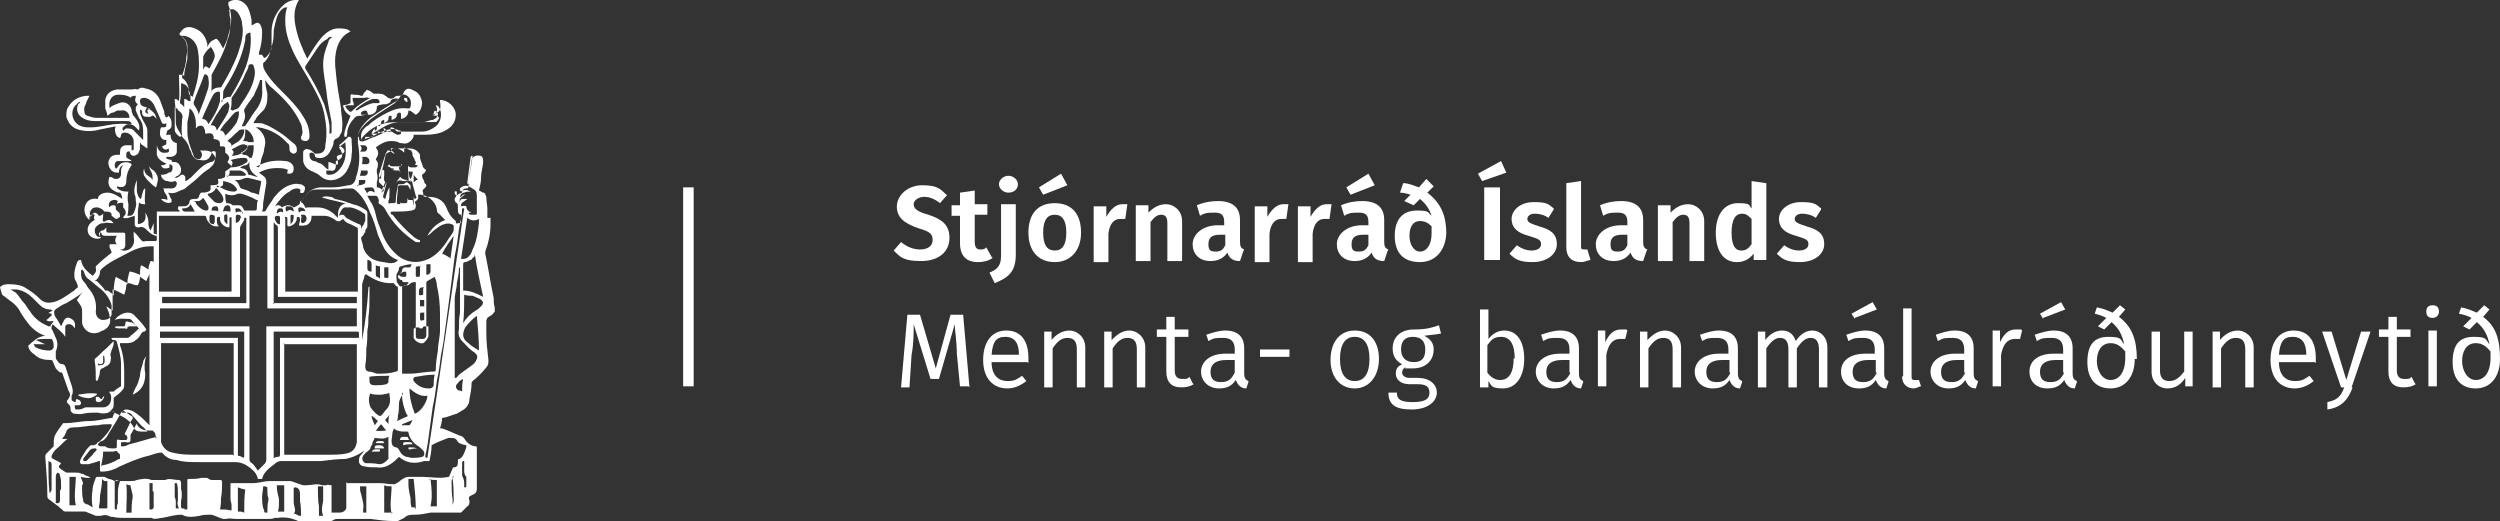 <?xml version="1.0" encoding="UTF-8"?>
<svg id="Layer_1" xmlns="http://www.w3.org/2000/svg" version="1.1" viewBox="0 0 237.5 49.5">
  <rect x="0" y="0" width="237.5" height="49.5" fill="#333333" stroke="none"/>
  <!-- Generator: Adobe Illustrator 29.0.0, SVG Export Plug-In . SVG Version: 2.1.0 Build 186)  -->
  <defs>
    <style>
      .st0 {
        fill-rule: evenodd;
      }

      .st0, .st1 {
        fill: #fff;
      }
    </style>
  </defs>
  <rect class="st1" x="64.9" y="17.8" width="1" height="18.9"/>
  <g>
    <path class="st0" d="M0,27.3c.2-.3.6-.3.9-.3.6,0,1.2.1,1.6.4.5.3.9.6,1.3,1,.4.4.8.4,1.3.3.7-.2,1.2-.6,1.8-1,.2-.1.3-.3.5-.4,0-.3-.2-.6-.3-.8-.1-.5,0-1,.2-1.5,0-.1.1-.2.2-.3.1,0,.2,0,.2,0,.1.7.6,1.1,1.1,1.5.2-.2.4-.4.3-.7,0,0,0-.1,0-.2.5-.5,1-.9,1.5-1.3,0-.2-.2-.4-.2-.6,0-.2,0-.2.2-.2.2,0,.3,0,.5,0-.2-.2-.2-.5,0-.8,0,0-.1,0-.1,0-.2,0-.4,0-.6,0-.1,0-.2,0-.3,0-.3,0-.4,0-.5-.3,0,0-.1,0-.2,0,0,0,0,.1,0,.1,0,.1.1.3.2.4-.4.2-1,0-1.2-.4-.2-.5,0-1,.6-1.3-.1-.2-.1-.2,0-.5-.2-.1-.4,0-.5.2,0,0,0,.2,0,.3-.4-.3-.6-.9-.4-1.4.2-.5.6-.7,1.2-.6,0-.4.5-.6.9-.6.4,0,.8.2,1.1.4,0,0,.2.1.3.2,0,0,0,0,0-.1,0-.2-.1-.4-.2-.5,0,0,0,0-.1,0-.2,0-.3-.1-.5-.2-.5-.3-.6-.7-.4-1.3.2,0,.3.1.5.2.3,0,.5,0,.6-.4,0-.1,0-.3,0-.4,0-.2.1-.4.2-.5-.2,0-.4.3-.4.7-.3,0-.5,0-.7-.2-.3-.3-.4-.8-.2-1.1.2-.4.6-.4,1-.4,0,0,0-.2,0-.2,0-.4.1-.6.5-.7.2,0,.4,0,.6,0,0,.2,0,.3,0,.4,0,.1.2.1.2,0,0,0,0-.1,0-.2,0-.2,0-.4,0-.6,0-.4-.4-.8-.8-.8-.2,0-.3,0-.4.2,0,0,0,.2-.1.3-.4,0-.6-.8-.4-1.1-.5.1-1,.2-1.5.3-.7.2-1.4.2-2.1,0-.6-.2-.9-.6-1.1-1.2,0-.3,0-.5.1-.8.4-.7.9-1.1,1.8-1.2,0,0,.2,0,.3,0-.1.2-.2.4-.3.6,0,.2-.2.4-.2.6,0,.3,0,.6.3.7.3.1.6.2.9.2.7,0,1.5,0,2.2,0,.3,0,.6,0,.9,0,0-.5-.4-.8-.8-.7-.1,0-.2,0-.3,0-.2,0-.3.2-.5.2-.2,0-.3.2-.5.3,0-.2-.1-.4-.2-.7,0-.3,0-.5,0-.8.1-.6.5-.9,1.1-1,.3,0,.5,0,.8,0,.2,0,.4,0,.6,0,.2,0,.4-.1.5,0,0,0,0,0,.1,0,.2-.2.5-.2.7-.1.6.1,1,.4,1.3.9.2.4.3.8.5,1.3,0,.1,0,.3.1.4,0,.2.2.2.3,0,0,0,0,0,0,0,.2.2.3.4.3.7,0,.4,0,.5-.4.7,0,0-.1.3-.1.4,0,.1.1,0,.2,0,0,0,.1,0,.2,0,0,.3.1.7.6.8,0,.2,0,.5,0,.8,0,.3-.3.5-.6.5-.1,0-.3,0-.4,0,0,.2,0,.2.5.3,0,.1,0,.2.2.2,0,0,.1,0,.2,0,.3.1.4.3.5.6,0,.3,0,.5-.3.7-.1,0-.2.1-.3.2,0,0,0,0-.1,0,0,0,0,0,0,0,0,0,.2,0,.2,0,.1,0,.3-.1.4-.2.2-.2.4-.1.5.1,0,.1,0,.3,0,.4.2,0,.3-.2.5-.3.2-.2.4-.4.6-.6.4-.4.7-.7,1.3-.9.3,0,.5-.3.5-.7,0-.3,0-.4-.4-.3,0,.2,0,.3-.1.4-.2.4-.5.5-1,.4-.4,0-.6-.2-.8-.6,0-.2-.2-.4-.2-.5-.1-.4-.3-.7-.6-1-.1-.1-.2-.3-.3-.5-.2-.3-.4-.6-.4-1,0-.7,0-1.3-.1-2,0,0,0-.1,0-.2.2,0,.3.1.4.2.1-.8,0-1.6,0-2.5.2,0,.3,0,.5.1,0-.5.2-1.1.3-1.6,0-.4,0-.8,0-1.2,0-.4-.3-.8-.6-1-.2-.1-.2-.2,0-.4.2-.3.5-.5,1-.4.8.2,1.3.7,1.5,1.6,0,0,0,.2,0,.3.1-.3.3-.6.6-.7.2-.1.2-.2.4,0,.2.2.3.5.5.8.2-.4.4-.8.5-1.3.3-.9.4-1.9,0-2.8,0,0,0,0,0-.1,0,0,0-.1,0-.2.6-.4,1.3-.2,1.7.3.3.4.4.9.5,1.4,0,.2,0,.3,0,.5.1,0,.2-.1.4-.2.2-.1.3,0,.4.1.2.3.2.6.2.8,0,.7-.1,1.3-.3,1.9,0,0,0,.1,0,.2.1,0,.2,0,.3,0,0,0,.1.2.2.3,0,0,.1,0,.2-.1.3-.3.5-.6.5-1,0-.5,0-.9,0-1.4,0-.8.3-1.6.9-2.3.4-.4.8-.7,1.4-.7,0,0,.2,0,.3,0-.5.8-.5,1.7-.3,2.6.2,1,.6,2,1.1,3,0,0,0-.1.1-.2.4-.7.8-1.3,1.3-1.9.4-.4.9-.8,1.5-.8.5,0,.9,0,1.2.3,0,0,0,0,0,0-.7.3-1.1.9-1.3,1.6-.2.7-.2,1.5-.1,2.2.1,1.2.3,2.3.5,3.5,0,.6.2,1.2.1,1.9,0,.2,0,.4-.2.6,0,.2-.2.3-.4.4-.1,0-.1.1-.2.2,0,.3-.1.6-.3.9-.2.5-.7.8-1.2.7-.2,0-.3-.1-.3-.3,0-.1-.2-.2-.3-.2-.1,0-.2,0-.2.2,0,.3.1.5.4.6.2,0,.3.1.5.2.2,0,.4.2.6.4,0,0,.2.2.3.2,0-.2,0-.4,0-.7.2,0,.4.1.6.2.1,0,.3.1.3,0,0,0,0-.2,0-.4-.2-.3-.1-.4.2-.5,0,0,.2,0,.2-.1.3-.1.3-.4,0-.6,0,0-.2-.1-.3-.2.3-.2.6-.5.9-.8-.1,0-.2,0-.3,0,0,0-.1,0-.1-.1,0-.3.1-.6.2-.9.1-.3.3-.7.4-1,0,0,0,0,0,0-.4-.2-.6-.5-.7-.9,0,0,0-.1,0-.1.2,0,.5-.1.7-.2,0-.2,0-.4,0-.6,0-.2,0-.3.3-.2.2,0,.5,0,.7.1.1,0,.2,0,.2-.1,0-.1.2-.3.3-.4,0-.1.1-.1.2,0,.2,0,.3.2.5.3.1,0,.3,0,.4,0,.2,0,.5,0,.7.2.1,0,.2.2.3.2.2.1.3.1.5,0,.2-.2.3-.2.5-.2.2,0,.3,0,.4-.2.2-.5.5-.6,1-.3.5.2.7.6.8,1.1,0,.5-.2,1-.6,1.2-.2-.1-.4-.4-.7-.4,0,.4-.2.7-.7.8,0,0,0-.1,0-.2,0,0,0-.1,0-.2,0,0,0-.2-.1-.2-.1,0-.2,0-.3.2,0,.3-.2.4-.5.5,0,0,0-.1,0-.2,0,0,0-.1,0-.2-.2,0-.3,0-.3.3,0,.2-.2.3-.4.4,0-.1,0-.2,0-.3-.2,0-.3.1-.3.3,0,.1,0,.2-.2.3,0,0,0,0,0,0,0,0,0,0-.1-.1,0,0-.1.1-.1.2,0,.2,0,.3-.2.3,0,0,0,0,0-.2-.2.2-.3.4-.3.6.2-.2.4-.3.6-.4.6-.4,1.3-.8,2.1-.8.4,0,.9,0,1.4,0,.6,0,1.2,0,1.8,0,.2,0,.3,0,.4-.2,0,0,.1-.1.1-.2,0,0,0-.1-.2-.2-.1,0-.3,0-.4-.1.3-.1.6-.2.7-.5.1-.3,0-.6,0-.9.8,0,1.5.7,1.5,1.4,0,.7-.4,1.2-1,1.5-.5.3-1.2.4-1.8.4-.4,0-.8,0-1.2,0,0,.3-.1.4-.3.6-.2.2-.5.3-.8.2,0,0-.2,0-.2,0-.3-.2-.6-.2-.9-.2-.5,0-1,.3-1.4.6.3.4.3.7,0,1.1,0,.1.2.3.2.4,0,.2,0,.4-.1.6,0,0,0,.2,0,.3.1.3.1.6,0,.9,0,0,0,.1,0,.2,0,.1,0,.2,0,.3,0,0,0,0,0,0,.3,0,.5.2.6.4,0,0,0,0,0,0q.2-.3,0-.5c-.1-.1-.3-.3-.4-.4,0,0,0-.1,0-.2.3-.7.4-1.4.6-2.2,0-.3.2-.4.5-.5,0,0,.1,0,.1-.1,0-.2.2-.2.4-.2.4,0,.9,0,1.3,0,.4,0,.8.2,1,.6,0,0,0,.1,0,.2,0,.3.2.6.3,1,0,0,.1.1.2.2.1,0,.1.1,0,.2,0,.1-.2.2-.3.3,0,0,0,0,0,.1,0,.2.1.3.2.5,0,0,0,0,0,.1,0,.1.2.2.2.3,0,.2-.2.3-.3.4,0,0-.1.2,0,.3,0,0,0,0,0,0,0,.4,0,.4.5.4.8,0,1.4.3,1.7,1,.2.5.4.9.9,1.3,0,0,0,0,0,.1,0,.1.1.2.2.1,0,0,.2,0,.3,0,0-.3,0-.5,0-.8-.2,0-.3-.2-.3-.4,0,0,0,0,0-.1,0,0,0-.2,0-.3,0-.1,0-.2-.1-.3-.2-.1-.3-.4-.1-.6.1-.2.3-.3.6-.4,0-.3.2-.4.4-.4.1,0,.2,0,.2-.2,0-.8.2-1.6.3-2.4,0-.4.4-.6.8-.5.2,0,.3.2.3.5,0,.5-.2,1-.2,1.6,0,.4-.1.8-.2,1.2.1,0,.3.2.4.2.2,0,.2.2.3.4,0,.4.1.8.1,1.1,0,.3,0,.6,0,.9,0,0,.2,0,.3,0,0,.2,0,.4,0,.6,0,.9-.2,1.8-.5,2.6,0,0,0,.1,0,.2.3,1.4.5,2.8.8,4.2,0,.3,0,.6.1.9v.4c-.1.1-.2.3-.4.4,0,0-.2.1-.3.2,0,0-.1.2-.1.3,0,.4,0,.8,0,1.1,0,.9.1,1.7.2,2.6,0,.3,0,.5-.2.7-.4.5-.8.9-1.3,1.3,0,0-.1.1-.1.2,0,.5-.1,1-.2,1.5,0,.5-.3.9-.7,1.1-.2.1-.3.2-.5.3-.4.1-.8.3-1.3.4,0,0-.1,0-.1,0,0,.3-.1.7-.2,1,0,0,.1,0,.2,0,.6.2,1.2.5,1.7.7.2,0,.4.2.5.4.2.3.6.6,1,.6,0,0,.1,0,.1.1,0,.2,0,.4,0,.6,0,.6,0,1.3,0,1.9,0,.5,0,.9,0,1.4,0,.3-.1.5-.4.6,0,0,0,0,0,0-.4.2-.4.2-.3.6,0,.2,0,.4-.2.5-.2.2-.4.4-.6.6,0,0-.1,0-.2,0-.6,0-1.3,0-1.9,0-.3,0-.5,0-.8,0-.5.1-1,.2-1.5.2-.4,0-.7,0-1,.3-.2.1-.4.2-.6.3-.1,0-.2,0-.4,0-.7,0-1.5-.1-2.2-.2-.4,0-.9,0-1.3,0-.2,0-.4,0-.5,0,0,0-.1,0-.2,0-.4,0-.7,0-1.1,0-.1,0-.3,0-.4.1-.2.1-.4.2-.6.2-.5,0-1.1,0-1.6,0-.2,0-.3,0-.5,0h-.2c-.2,0-.5-.1-.7-.2-.5-.2-1.1-.3-1.7-.2-.1,0-.2,0-.3,0-.2.1-.4.1-.7.1-.6,0-1.2,0-1.8,0-.2,0-.4,0-.6,0-.2,0-.4,0-.6,0-.3,0-.6-.1-.9,0,0,0-.2,0-.3,0-.4-.1-.7-.3-1.1-.4,0,0-.1,0-.2,0-.3,0-.6,0-.9.1-.6.1-1.2.2-1.7-.1,0,0,0,0,0,0,0,0,0,0-.1,0-.6,0-1.2.2-1.8.3-.3,0-.7.2-1,0-.2,0-.4,0-.6,0-.3,0-.6,0-.9,0-.3,0-.7,0-1,0-.4,0-.8,0-1.2-.1,0,0-.1,0-.2,0-.3-.2-.6-.2-.9-.1,0,0-.2,0-.3,0,0,0-.2,0-.2,0-.3-.1-.7-.3-1-.4-.1,0-.2,0-.3,0,0,0-.2,0-.2,0-.5,0-1,0-1.4,0,0,0-.2,0-.3-.2-.2-.1-.3-.3-.5-.4-.3-.2-.5-.4-.8-.6,0,0-.1-.1-.1-.2,0-1.3-.1-2.5-.2-3.8,0,0,0-.2.1-.3.2-.2.5-.5.7-.7,0,0,0-.1,0-.2,0-.3,0-.5.1-.8.2-.4.5-.8.8-1.2,0,0,.1,0,.2,0,.8,0,1.5-.2,2.3-.2.7,0,1.4-.2,2.1-.3,0,0,.1,0,.1,0,0-.2.1-.3.2-.5-.2-.2-.4-.2-.6,0,0,0,0,0,0,0-.3.1-.7.1-1,0-.5,0-.9,0-1.4.1-.3.1-.6,0-.9,0-.3-.2-.3-.2-.3-.5,0-.1,0-.2-.1-.3,0,0,0-.1-.1-.1-.2-.2-.2-.3,0-.5.2-.3.2-.5,0-.8-.2-.6-.4-1.1-.6-1.7,0,0,0,0,0,0-.3,0-.4-.2-.6-.4-.1-.2-.2-.5-.3-.7,0,0,0-.1-.2-.1-.6,0-1.1-.1-1.5-.5-.3-.2-.5-.4-.6-.7,0,0,0-.1,0-.2.2-.1.3-.3.5-.4.3-.3.6-.4,1-.5.1,0,.3,0,.4,0,0,0,0,0-.1,0,0,0-.1,0-.2,0-.6-.2-1-.5-1.4-.9-.4-.5-.8-1-1.1-1.6-.2-.3-.5-.6-.8-.8-.3-.2-.5-.4-.8-.6h0ZM33,45.9c.1,0,.3,0,.4,0,.6,0,1.2,0,1.8,0,.3,0,.7,0,1,0,.3,0,.7.1,1,.1,0,0,.2,0,.3,0,.2-.1.4-.2.6-.4.2-.1.4-.3.7-.3.4,0,.9,0,1.3,0,.8,0,1.7.2,2.5,0,0,0,.1,0,.1-.1.1-.2.2-.5.3-.7,0,0,0-.1.1-.1.4,0,.4-.3.4-.6,0,0,0,0,0,0,0-.1,0-.2.1-.2.1,0,.2-.1.3-.2.2-.3.3-.6.4-.9,0,0,0-.1,0-.2-.5-.1-.8-.2-.9-.5-.2-.2-.3-.2-.6-.2,0,0-.1,0-.2,0-.5.2-1.1.4-1.6.7,0,0,0,0,0,.1,0,.4-.1.9-.2,1.4-.2,0-.3,0-.5,0-.9.3-1.7.2-2.4-.4,0,0,0,0,0,0-.1.1-.3.3-.4.4-.5.4-1,.7-1.7.6-.4,0-.8,0-1.2-.1-.2,0-.4-.1-.5-.4,0-.3,0-.5.2-.7.1-.1.2-.2.3-.4,0,0,0,0,0,0-.5.4-1.2.7-1.8.8-.7,0-1.5.1-2.3.2-1.2,0-2.3,0-3.5,0-.1,0-.2,0-.3,0-.4,0-.6.3-.9.5-.4.3-.8.7-.9,1.2-.1,0-.3,0-.4,0,0,0,0,0,0,0-.1-.5-.4-.8-.8-1.1-.4-.3-.8-.5-1.4-.5-1.2,0-2.3,0-3.5,0-.7,0-1.4,0-2-.2-.5,0-1-.2-1.4-.7,0,0-.1,0-.1,0-.4,0-.8.2-1.2.3-.9.2-1.8.6-2.7,1-.5.3-1.1.5-1.7.5-.2,0-.2,0-.2-.2,0-.3,0-.5,0-.8,0,0,0,0-.1,0-.3.1-.6.2-1,.3-.2,0-.4,0-.6,0-.2,0-.2-.2-.2-.3.1-.3.3-.6.5-.9.1-.2.3-.4.5-.6,0,0,0,0,.2,0,.2,0,.4-.1.5-.3,0,0,.1,0,.2-.1.4-.4.8-.8,1.1-1.4,0,0,0-.1,0-.2,0,0-.1,0-.2,0-.4,0-.7,0-1.1.1-.8,0-1.5.2-2.3.2-.3,0-.6.1-.7.4,0,0,0,.1-.1.2,0,.2-.2.3-.3.5.2,0,.4,0,.5,0,0,0,0,0,0,0-.4.3-.7.7-1.1,1-.2.2-.3.4-.4.6,0,0,0,.1,0,.2.3.2.6.3.9.5,0,.1-.2.2-.2.3,0,0,0,.1,0,.1.2.2.4.3.7.5,0,0,0,0,.1,0,.3,0,.6,0,.8,0,.2,0,.4,0,.5.1.2,0,.3.1.5.2.1,0,.3.1.4.2,0,0,0,0,0,0-.3,0-.6,0-.9-.1,0,.1,0,.2.1.3,0,.2.2.3,0,.5,0,0,0,.2,0,.3,0,.4,0,.7.1,1.1,0,.2.1.3.3.4.2,0,.4.2.6.3-.1-.6-.1-1.1,0-1.7,0-.4.2-.8.3-1.1,0,0,0-.1.2-.1.2,0,.4,0,.5,0,.1,0,.2,0,.3.1,0,0,.1,0,.2.1.2,0,.4.1.6.2.1,0,.2,0,.4,0,.2,0,.5,0,.7,0,.1,0,.3,0,.4,0,.2,0,.4,0,.6-.1.5-.1.9-.2,1.4,0,.4,0,.9,0,1.3,0,.4-.2.8,0,1.3,0,.1,0,.2.1.2.3s0,.3,0,.5c.1.4.1.8,0,1.2,0,.2,0,.3,0,.5,0,0,0,.2.1.2.1,0,.2,0,.3.1,0,0,0,0,.2,0,0-.6,0-1.1,0-1.6,0-.4,0-.7,0-1.1,0-.2,0-.2.2-.2.4,0,.8,0,1.1-.1.2,0,.3,0,.5,0,.2,0,.3.2.5.2,0,0,.2,0,.3,0,.2,0,.3,0,.5,0,.1,0,.2,0,.2.2,0,.5,0,1-.1,1.5,0,.3,0,.7-.1,1.1.4,0,.7,0,1.1.1,0-.2,0-.4,0-.5,0-.2-.1-.4-.1-.6,0-.2,0-.3,0-.5,0-.3,0-.6,0-1,.5,0,1,0,1.5,0,.2,0,.4,0,.6,0,.6,0,1.1-.2,1.7-.2.5,0,1,0,1.5,0,.1,0,.3,0,.4,0,.4.1.8.3,1.2.4,0,0,.2,0,.3,0,.5,0,1-.2,1.5,0,.2,0,.3,0,.4,0,.1-.1.3,0,.5,0v2.6c.2,0,.4,0,.6,0,.3,0,.6,0,.8-.4,0,0,0-.1,0-.2,0-.3,0-.6,0-.9,0-.5,0-.9,0-1.4M7.8,27.8c0,0-.1,0-.1.1-.4.3-.9.6-1.4.9-.3.1-.6.3-.9.5-.3.2-.3.3-.2.7,0,0,0,0,0,0,.2.3.4.6.6,1,.1-.2.2-.4.3-.6q.2-.3.5-.2c.5.2.6.5.5,1-.1-.2-.3-.4-.5-.4-.2,0-.3,0-.4.2,0,.1,0,.2,0,.4,0,.1,0,.2,0,.3,0,0,0,.2,0,.3-.3-.5-.8-.8-1.2-1.2-.1.2-.2.4,0,.6.1.2.2.5.3.7.2.4.2.8,0,1.3,0,.2,0,.4,0,.6,0,0,0,.1.1.2.1.2.3.4.5.4.1,0,.2,0,.3.2.2.6.4,1.2.6,1.8.1.3.2.7,0,1,0,.1,0,.3,0,.4.1.1.2.2.4.2,0,0,0-.2,0-.2,0-.1.2-.1.3,0,.1,0,.2.2.2.3,0,.1-.1.2-.2.2-.1,0-.3,0-.4,0,0,.2,0,.3.1.4.1,0,.2,0,.3,0,.2,0,.4-.1.6-.2.1,0,.3,0,.5,0,.4,0,.8,0,1.2,0,.3,0,.6-.2.7-.5.1-.3.1-.7-.1-.9,0,0,0,0,0-.1,0,0,0,0,.1,0,0,0,.2,0,.3,0,.2-.2.5-.4.7-.5,0,0,0-.1,0-.2,0-.6,0-1.3,0-1.9,0-.7-.2-1.4-.4-2.1,0-.1-.1-.2-.3-.2-.1,0-.2,0-.2-.2.1,0,.2,0,.3,0,.4,0,.7,0,1.1,0,.1,0,.3,0,.4-.2.3-.2.6-.5.8-.7-.2-.2-.5-.5-.7-.8,0,0-.1-.1-.2-.1-.5,0-.9-.1-1.4.1,0,0,0,0,0,0,0,0,0,0,0,0,.1-.1.2-.3.4-.4.4-.3,1.1-.5,1.5,0,.4.4.8.8,1.1,1.3,0,0-.1.2-.2.2-.2,0-.3.2-.4.4-.1.1-.2.3-.4.4-.3.3-.7.3-1,.3-.1,0-.3,0-.5,0,0,0,0,.2,0,.2.3.8.4,1.6.4,2.5,0,.4,0,.8,0,1.2,0,.2,0,.4-.2.6,0,0-.1.1-.2.2-.2.2-.4.3-.6.5v.6c0,.2,0,.4-.3.6.3.1.5.3.8.4.6.3,1.1.6,1.4,1.2.1.3.4.4.7.4,0,0,.2,0,.2,0,.1,0,.3,0,.4,0,0,0,0,0,0,0-.2-.2-.3-.4-.5-.5-.3-.3-.6-.7-.9-1-.1-.2-.3-.3-.5-.3-.2,0-.3,0-.5,0,0-.2.2-.3.4-.3.2,0,.5.1.7.2.5.3.9.7,1.3,1.1,0,0,0,0,.2.2v-14.5s0,0,0,0c0,.3-.2.5-.3.8-.2-.1-.4-.3-.6-.4,0,.3-.1.6-.2.8-.3,0-.5-.1-.8-.2-.2,0-.2,0-.3.2,0,.3-.1.6-.2.9-.4-.2-.7-.4-1.1-.5,0,.7,0,1.3,0,2-.2-.1-.4-.3-.6-.4.1.3.3.6.3.9.2.6,0,1.1-.6,1.4-.2,0-.3.2-.5.2-.6.2-1.3-.1-1.5-.9,0-.3,0-.6,0-.9,0-.1,0-.2,0-.3,0-.4-.3-.7-.5-1M27,32.6v10.6s0,0,0,0c1.4,0,2.9,0,4.3,0,.5,0,1,0,1.5-.1.7-.1,1-.5,1.1-1.1,0-.5,0-.9,0-1.4,0-2.6,0-5.2,0-7.7v-.2h-7ZM24.3,15.8s0,0,0,0c0,0,.2,0,.3-.1.8-.4,1.6-.5,2.5-.4.4,0,.8.3.8.7,0,.3-.1.5-.4.5,0,0-.2,0-.2,0,0,0,0-.2,0-.2.1-.1,0-.2,0-.2-.1,0-.3-.1-.4-.1-.8-.1-1.6,0-2.3.4,0,0,0,0,0,0,.1.1.3.2.4.3.3.2.3.4.3.7-.1.6-.2,1.2-.3,1.9,0,.3,0,.5-.1.8.3,0,.3,0,.4-.2.2-.4.5-.7.7-1.1.4-.5.9-1,1.5-1.2.3-.1.6-.2.9-.1.2,0,.3,0,.5.2.1,0,.1.3,0,.5,0,.1-.2.2-.4.1,0,0,0,0,0,0,.1-.3,0-.4-.3-.4-.2,0-.5.1-.7.3-.6.3-1,.9-1.4,1.4,0,0,0,0,0,0,.3-.2.5-.1.7.1q.6-.4,1.1,0c.1,0,.2-.1.4-.2,0,0,.1,0,.2-.2,0-.1,0-.2.2-.3.1-.2.3-.3.4-.5.4-.5.9-.7,1.5-.7.3,0,.7,0,1,0,.5,0,1-.1,1.5-.2.4,0,.6-.3.7-.6,0,0,0,0,0-.1.4-1.1.4-2.2.2-3.3,0-.2,0-.4,0-.6,0-.4.2-.7.4-1,.3-.4.7-.8,1.2-1.1.6-.4,1.2-.8,1.9-1.2.1,0,.2-.2.4-.3-.4-.1-.7,0-.8.2,0,.2-.2.2-.4.3-.2,0-.4,0-.7.1,0,0-.2,0-.2.2,0,.4-.2.6-.6.7-.3,0-.6,0-.9.1-.3,0-.5,0-.7.3-.3.3-.5.7-.6,1.1,0,.2,0,.4-.1.6.1,0,.2,0,.3,0,.1,0,.1,0,.2.2,0,.5.1,1,0,1.5,0,.6-.2,1.1-.5,1.6-.6.9-1.8,1.1-2.5.4-.2-.2-.5-.3-.7-.4-.5-.2-.8-.5-.9-1,0-.3,0-.6,0-.9.1-.2.3-.3.5-.2.2,0,.4.2.5.3,0,0,.1.1.2.1.5,0,.8-.1.9-.6,0,0,0-.1,0-.2.2-1,.1-2-.1-3-.2-1-.7-1.9-1.2-2.8-.6-1.1-1.3-2.1-1.8-3.2-.4-.9-.7-1.8-.7-2.8,0-.4,0-.9.2-1.3-.1,0-.3,0-.4.1-.2.1-.4.4-.5.6-.2.5-.3,1-.4,1.5,0,.5,0,1-.2,1.5-.1.6-.3,1.2-.8,1.6,0,0,0,.1,0,.2,0,.3.2.6.4.9.4.6.9,1.1,1.4,1.6.7.7,1.4,1.4,1.9,2.2.4.6.7,1.2.7,2,0,.2,0,.4-.3.5-.1,0-.4,0-.5-.2,0,0,0-.1,0-.2.1-.2.2-.4.1-.7,0-.4-.2-.7-.4-1.1-.6-1.1-1.5-2-2.4-2.8-.3-.2-.5-.5-.7-.8,0,0,0,0,0,0,0,.4.1.9.2,1.3,0,.7,0,1.3-.6,1.8-.2.2-.4.4-.5.6,0,.1-.2.2-.2.4.2,0,.4,0,.5,0,.2,0,.3,0,.5.1.6.2,1.2.6,1.8,1,.4.3.7.6,1.1.9.2.2.2.4.2.6,0,.2-.2.3-.3.3-.2,0-.4-.2-.4-.4,0-.3,0-.5-.2-.6-.7-.8-1.6-1.3-2.7-1.5-.1,0-.2,0-.3,0,.2.1.4.3.5.4.4.5.5,1,.3,1.6,0,.4-.2.7-.3,1.1,0,.2-.1.5-.2.7M22.2,43.3v-10.7h-6.9c0,3,0,5.8,0,8.6,0,.3,0,.6,0,.8.2.6.6.9,1.1,1,.8.2,1.5.2,2.3.2,1,0,1.9,0,2.9,0h.5ZM25.4,31h8.5v-1.7h-8.5v-8.8h-1.7v8.8h-8.5v1.7h8.5v7c0,1.9,0,3.8,0,5.6,0,.1,0,.2.1.3.1.1.3.2.4.4.1.1.2.3.3.4.2-.2.5-.5.7-.7,0,0,.1-.2.1-.3,0-4.2,0-8.3,0-12.5v-.2ZM13.3,13.5c0,.1,0,.3,0,.4,0,.2,0,.4-.1.5,0,.2-.3.4-.5.4-.2,0-.3-.1-.4-.4,0,0,0-.1-.1,0,0,0-.2,0-.2.2,0,.1,0,.2,0,.3,0,.1.2.2.4.3,0,0,0,0,.1.1,0,0,0,0,0,0-.3,0-.6,0-.9,0-.1,0-.3,0-.4,0-.3,0-.4.5-.2.7,0,0,.1,0,.1,0,.1-.2.2-.3.3-.4.2-.2.8-.3,1.1,0,0,0,0,.1,0,.1-.3.4-.5.9-.5,1.5,0,.5-.3.7-.9.5,0,.1,0,.2.2.3.3.2.6.2.9.2,0,0,0,0,0,0-.1.4-.1.8,0,1.2,0,.4,0,.7-.1,1.1,0,0,.1,0,.2,0,.3,0,.4-.2.5-.5.1-.3.2-.6.1-.9,0-.2,0-.4-.1-.6-.1-.5,0-.9.2-1.4,0,.3,0,.6,0,1,0,.3.2.8.4.8.2-.8.2-.9.4-1,0,.5-.1,1,0,1.5-.2,0-.5,0-.6-.2,0,.3-.1.6-.1.9,0,0,0,.2,0,.3,0,.2,0,.5,0,.7,0,0,0,0,0,.2.7-.1.8-.5.7-1.1.2.3.3.6.3.9,0,.3,0,.5.2.8.1-.2.2-.5.3-.7,0,0,0,0,0,0,0,.3,0,.6,0,1,0,0,.2,0,.3.1v-2.2h2.2c0,0-.1-.2-.2-.2,0-.1,0-.3.1-.3.1,0,.2,0,.3,0,.3,0,.6,0,.7-.4,0-.3.3-.3.5-.3,0,0,0,0,0,0,.2,0,.3,0,.4-.2,0-.1.1-.3.2-.4.2,0,.5,0,.7-.1.3-.1.2-.4.2-.6.8,0,.8-.1.7-.6.2,0,.3,0,.5-.1.2,0,.2-.2.2-.4,0,0,0-.1,0-.2.1-.1.3-.2.4-.3.2-.1.2-.3,0-.4,0,0-.1-.1-.2-.2.3-.4.2-.6-.2-.9,0,0,0,0,0-.1,0,0,0,0,0-.2,0-.2,0-.3-.3-.3,0,0-.2,0-.2,0,0-.5,0-.6-.6-.7,0-.2,0-.4-.2-.5-.2-.1-.4,0-.6,0,0-.2,0-.3-.1-.5-.1-.3-.3-.3-.6-.2,0,0-.1.1-.2.2.1-.9-.2-1.7-.6-1.9,0,.4-.1.9-.2,1.3,0,.3,0,.6,0,.9,0,.8.3,1.5.6,2.3,0,.2.4.4.6.3,0,0,0,0,0,0,.2-.2.3-.5,0-.8.2,0,.3,0,.5,0,.3,0,.6.1.8.4.1.1.2.3.1.5,0,.4-.3.6-.5.8-.3.2-.6.4-.9.7-.4.4-.8.7-1.3,1.1,0,0-.2.2-.3.2-.4.1-.8.5-1.4.3,0,0,0,.2.1.2,0,.2.2.4.2.5,0,0,0,.1,0,.2-.3.2-.8,0-1-.3,0,0,0,0,0,0,.2,0,.4,0,.6.1,0,0,0-.1,0-.2,0-.2-.2-.4-.3-.6,0,0,0-.2-.1-.3.1,0,.2,0,.2,0,.2,0,.4,0,.6,0,.3,0,.5-.2.5-.5,0-.1-.1-.2-.2-.2-.2.1-.4.1-.7,0-.3,0-.6-.3-.6-.6.2,0,.5,0,.7-.2.3,0,.4-.2.4-.5,0-.2-.2-.3-.3-.3,0,.1,0,.2,0,.3-.1.1-.3.1-.5.1-.1,0-.3-.2-.3-.3.2,0,.4,0,.5-.2,0,0,0,0-.1,0-.4-.2-.7-.4-.8-.8,0-.4,0-.8,0-1.2,0,0,0,0,0,0,0,0,0,.2,0,.3.1.5.4.8.9.7.3,0,.3-.2.2-.4-.1.1-.3.2-.5,0,0,0-.1-.1-.1-.2,0,0,.1,0,.2-.1,0,0,.1,0,.2-.1,0-.1,0-.3,0-.4,0,0,0,0-.1,0-.3,0-.5-.3-.5-.6,0-.2,0-.4.1-.6.3,0,.4,0,.5-.1,0-.1,0-.2,0-.3-.2.1-.2.1-.4,0,0,0,0,0,0,0-.1-.2-.2-.5-.3-.7-.2-.4-.3-.7-.5-1.1-.2-.3-.4-.5-.8-.6-.3,0-.4,0-.5.2,0,.2,0,.5.3.6.4.1.7.3,1,.6.2.2.2.4.3.6,0,0-.1-.1-.2-.2-.1-.1-.2-.2-.4,0,0,0-.1,0-.2,0-.3,0-.6,0-.6-.4,0,0,0-.2,0-.2,0,0-.1,0-.2-.1,0,0,0,0,0,.1,0,0,0,.1,0,.2.1.4.3.8.5,1.1.1.2.2.4.2.6,0,.4,0,.8,0,1.3,0,.1,0,.3,0,.4-.2-.1-.4-.3-.6-.4M20.8,21.5c0,0-.2,0-.3,0-.4,0-.8-.4-.9-.8,0-.1,0-.2-.2-.2-1.4,0-2.7,0-4.1,0,0,0,0,0-.2,0v7.2s0,0,.1,0c2.2,0,4.5,0,6.7,0,.1,0,.1,0,.1-.2,0-2.2,0-4.3,0-6.5,0,0,0-.2,0-.3,0-.1-.1-.1-.2,0,0,0,0,0,0,.1,0,.2,0,.4,0,.6,0,.2,0,.2-.2.2-.3-.1-.6-.3-.7-.7,0,0,0-.2,0-.3-.2,0-.3,0-.3.3,0,.2,0,.3.1.5M27,27.7h7s0,0,0,0c0-2,0-3.9,0-5.9,0,0,0-.2-.1-.2-.2-.1-.4-.2-.6-.3-.3-.1-.5-.2-.7-.5,0,0,0,0,0,0-.4.3-.5.3-.9,0-.3-.2-.6-.3-.9-.3-.3,0-.7,0-1.1,0h-.1c0,.4-.1.7-.5.9-.2,0-.5.1-.7,0,0-.2.1-.3.1-.5,0-.2,0-.3-.3-.3,0,0,0,0,0,.1,0,.4-.3.7-.7.8-.2,0-.2,0-.2-.2,0-.2,0-.4,0-.5,0-.1,0-.2-.2-.2-.1,0,0,.1,0,.2,0,2.2,0,4.5,0,6.7v.2ZM35.1,27.2s0,0,0,0c0,0,0,.2,0,.2,0,.3,0,.5,0,.8,0,.6,0,1.3-.1,1.9,0,.4,0,.9-.1,1.3,0,.6,0,1.1-.1,1.7,0,.5,0,1.1-.1,1.6,0,.3,0,.5.3.6.3,0,.5.1.8.2.6,0,1.2,0,1.8-.2.2,0,.2-.1.2-.3,0-.4,0-.9,0-1.3,0-2.1,0-4.2,0-6.3,0-.1,0-.2-.1-.2-.1,0-.2-.2-.3-.3,0,0,0,0,0,0,0,0-.2,0-.3,0-.8,0-1.5-.3-2.1-.7-.3-.2-.3-.2-.4.1,0,.2-.2.5-.2.8,0,1.7,0,3.4,0,5.1,0,0,0,0,0,.1,0,0,0,0,0,0,.3-1.6.5-3.3.6-5M37.1,20.2c0,0,0,.2.2.2.6.8,1.3,1.5,2,2.1.1.1.3.2.5.3,0,0,.1,0,.1,0,0,0,0,.1,0,.2-.1,0-.3,0-.4,0-1.2-.8-2.2-1.8-2.9-3.1-.1-.2-.3-.4-.5-.5-.1,0-.2-.2-.1-.3,0-.1-.1-.5-.3-.5-.3,0-.5,0-.8,0,0,.1.2.3.2.4.3.4.5.9.6,1.4.1.5.3,1,.5,1.5.3.9.8,1.7,1.5,2.3.9.8,2.1.9,3.2.3.7-.4,1.3-1.1,1.7-1.8.2-.3.4-.5.5-.8,0-.1,0-.3,0-.5,0,0,0,0,0,0-.3-.2-.6-.2-.9-.1-.4.1-.7.4-1,.6-.2.2-.4.4-.6.5.4-.7.9-1.2,1.7-1.5-.2-.2-.4-.4-.6-.6-.1,0-.2-.2-.2-.4-.1-.8-1-1.5-1.8-1.4.1.3,0,.5-.2.6-.1,0-.1.2,0,.3,0,.4,0,.5-.4.6,0,0,0,0,0,0-.5.1-1.1.1-1.6.1,0,0-.2,0-.3,0M39.5,26.8c-.2,0-.4,0-.6.2,0,0-.1.1-.2.1-.1,0-.3,0-.4.1-.1,0-.1,0-.1.2,0,1,0,2,0,3,0,1.5,0,3.1,0,4.6,0,.2,0,.3,0,.5.2,0,.4,0,.7,0,.8,0,1.5-.2,2.3-.2.1,0,.2,0,.2-.2,0-.6.1-1.2.2-1.8,0-.6.2-1.3.2-1.9,0-.5,0-1.1,0-1.6,0-.9-.1-1.8-.3-2.7,0-.3-.1-.5-.2-.8-.2.1-.5.3-.7.4,0,0-.1,0-.1.2,0,1.2,0,2.4,0,3.6v.5c0,0,.2,0,.2,0,0,.3,0,.6,0,.9,0,.2-.3.6-.5.7-.3.1-.8-.2-.9-.5,0,0,0,0,0,0,0-.3,0-.6,0-.9.2,0,.2,0,.2-.4,0-.8,0-1.7,0-2.5,0-.5,0-.9,0-1.4M32.1,20.7c0-.6,0-1.2.8-1.4,0,0-.1,0-.2,0-.7-.2-1.3-.3-2-.5,0,0,0,0-.1,0,0,0,0,0,.1-.1.3-.1.5,0,.7,0,.1,0,.3.1.4.2.5.1.9.2,1.4.4,0,0,0,0,.1,0,0,0,.1.1.2.1.5.1.9.3,1.3.6,0,0,.1.1.1.2,0,.3,0,.7,0,1,0,0,0,.2,0,.3,0,.1-.1.2-.2.4,0,0,0,.1,0,.2,0,0,0,0,0,0-.1,0-.1,0-.1.1,0,.1-.2.2-.3.4,0,.2.2.6.2.9.2.6.6,1,1.1,1.2.5.2,1,.2,1.4.3.3,0,.6,0,.8-.3-.6-.2-1-.6-1.3-1.1-.2-.4-.4-.8-.6-1.3-.2-.7-.4-1.4-.7-2-.3-.8-.7-1.6-1.4-2.2,0,0-.2-.2-.4-.2-.4,0-.8,0-1.2.1,0,0-.1,0-.2,0-.4,0-.8,0-1.2,0-.2,0-.4,0-.6,0-.3,0-.6,0-.9.3-.3.3-.5.6-.7.8,0,0,0,0,0,.1.2.1.3.3.4.5,0,0,0,.1.2,0,.3,0,.6,0,.9,0,0,0,0,0,0,0,.6,0,1.1.2,1.6.6M39.3,19.6c0-.3,0-.7,0-1,0,0,0,0,0,0,0,.1,0,.2.1.3.2-.1.2-.1.1-.3-.1-.4-.2-.7-.3-1.1,0-.1,0-.2-.2-.4,0,0,0,.2,0,.2,0,0,0,0,0,0-.1-.2-.3-.2-.5-.1,0,0-.1,0-.2,0-.3-.1-.5-.1-.7.2,0,0,0,0,0,0,.1-.2.3-.4.4-.6.2.2.4.3.7.3.1,0,.2,0,.1-.2,0-.1,0-.2,0-.3,0-.3-.1-.6,0-.9,0,.2.2.2.3.2,0,0,.2,0,.3,0,.1,0,.2,0,.3-.2-.1,0-.2,0-.3-.1.2-.1.1-.2,0-.4,0-.1-.1-.2-.2-.4,0-.1,0-.3-.1-.4,0,0,0,0,0-.1-.2,0-.4-.2-.7-.3,0,.2,0,.3,0,.5-.1-.1-.2-.2-.4-.3,0,0-.2-.1-.2-.1-.2,0-.4,0-.7,0,.1.2.2.3.4.5-.2,0-.3-.2-.5-.3,0,0-.1,0-.2,0,0,.1-.2.3-.2.4-.2.6-.4,1.3-.6,1.9,0,.1,0,.3.2.4,0-.2,0-.5.1-.7,0-.2,0-.2.2-.1,0,.1,0,.3,0,.4,0,.2-.1.5.1.7,0,0,0,0,0,0-.1.2-.2.5-.3.7,0,.2-.1.2,0,.3.1-.3.3-.6.4-1,0,0,0,.2,0,.2-.1.4-.2.7-.3,1.1,0,.2,0,.2.2.3.1-.4.2-.8.4-1.1,0,.2,0,.4,0,.6,0,.2,0,.5-.1.7,0,.2,0,.3.2.2,0,0,.2,0,.3,0,.1,0,.2,0,.2-.2,0-.5.1-1,.2-1.5,0,0,0-.1.1-.1,0,0,.2,0,.3,0,.2,0,.3-.1.4-.2.1,0,.2.1.3.2,0,0,0,0,.1.1,0,0,0,.2,0,.3,0,0,0,.2,0,.2,0-.1-.1-.2-.2-.4,0,0,0-.1-.1-.1-.2,0-.5,0-.7,0,0,0-.2,0-.2.2,0,.5-.1.9-.1,1.4,0,.1,0,.2.2.2.1,0,.1,0,.2-.2,0,0,0-.2,0-.3,0,0,0,0,0,0,0,.1,0,.3,0,.4,0,0,.3,0,.4,0,.1,0,.2,0,.2-.2,0-.1,0-.2,0-.4,0,.1,0,.3.2.3,0,0,.2,0,.3,0M9.2,26.7c.3.3.6.6.8.9,0,0,0,0,0,0,.2,0,.3,0,.5.2.1,0,.2.2.3.3,0-.6,0-1.2.2-1.8.4.2.7.4,1.1.6,0-.4.1-.7.2-1.1.3,0,.7.2,1,.3,0-.3,0-.6.1-.9.3.1.5.3.7.4,0-.3.1-.5.2-.8.1,0,.2,0,.3.1v-1.5c0,0,0,0-.1,0,0,0-.1,0-.2,0-.7,0-1.3.2-1.9.5-.9.5-1.9.9-2.7,1.6,0,0-.2.2-.2.3,0,.4-.2.7-.5.9M11.1,20.8c-.2,0-.3-.2-.5-.3,0,0,0,0,0-.1,0-.2-.2-.3-.5-.3,0,0-.2,0-.2,0-.1-.2-.3-.3-.6-.4-.2,0-.5,0-.6.2-.2.2-.2.5-.1.7.3-.5.5-.5.8-.1.1,0,.2,0,.4-.2,0,0,0,.1,0,.2,0,.2-.1.4,0,.5,0,.1.1.1.2,0,0,0,.2-.1.3-.1.1,0,.2,0,.3.1,0,0,.1.1.2.2,0,0-.1,0-.2,0-.2,0-.5-.1-.7,0-.2,0-.4,0-.6.2-.4.2-.4.8,0,1.1,0,0,0,0,.2,0,0,0,0-.1,0-.2,0-.2,0-.4.2-.4.2,0,.3-.2.4-.3,0,0,0,0,0,0,0,0,0,0,0,0,0,0,0,.2,0,.3,0,.1,0,.2.2.2,0,0,.1,0,.2,0,0,0,.2,0,.3,0,.2,0,.4,0,.6,0s.2,0,.3,0,.2,0,.2.2c0,.1,0,.3,0,.4,0,.2,0,.3,0,.5,0,.2,0,.4-.3.5,0,0-.1,0-.2,0,.3.2.8.1,1-.1.3-.3.4-.6.3-1.1,0-.1,0-.3,0-.5,0,0,.1.1.2.2.2.2.4.5.6.7,0,0,.2.1.3,0,.3,0,.6,0,.8,0,.3,0,.3,0,.3-.3,0-.1,0-.2-.1-.2-.4-.1-.6-.3-.9-.6,0,0,0,0,0,0-.2-.2-.4-.3-.7-.2-.2,0-.3,0-.4-.2,0-.2,0-.3,0-.5,0-.1,0-.2,0-.4-.4.1-.7.3-1.1.2,0-.1.1-.2.2-.3.1-.3,0-.5-.2-.7,0,0,0-.1,0-.2,0,0,0-.1,0-.2-.2-.1-.3,0-.5,0,0,0,0,0-.1.1,0-.2.1-.2.1-.3-.3-.2-.5-.1-.7,0-.2.2-.2.5-.1.6.1-.2.3-.2.4-.2.1,0,.2,0,.2.2,0,0,0,.2,0,.2,0,0,.1.1.2.2.2.1.2.3.2.5M23.2,43.4v-11.9h-8v.6h7.4v11.2c.2,0,.4.1.5.2M34,31.5h-8v12c.1,0,.2-.1.4-.1.2,0,.2-.1.2-.3,0-3.6,0-7.2,0-10.8v-.2h7.5v-.5ZM20.1,8.6c.2-.2.5-.3.8-.3,0,0,0,0,.1,0,.6-1,1.2-2.1,1.6-3.2.3-.9.6-1.9.4-2.8,0-.4-.2-.8-.4-1.1-.2-.2-.4-.4-.7-.3-.1,0-.2,0-.1.2,0,.2,0,.5.1.7,0,.7,0,1.3-.3,2-.3,1.2-.9,2.2-1.5,3.3,0,0,0,.1,0,.2,0,.3,0,.5,0,.8,0,.3,0,.5-.1.8M23.2,20.7s0,0,0,0c0,0,0,.2,0,.2-.1.2-.2.3-.3.5,0,0-.1.1-.1.3,0,2.1,0,4.2,0,6.3v.2h-7.4v.6h8v-8.1ZM25.9,28.8h8v-.6h-7.5v-.2c0-2.1,0-4.2,0-6.3,0-.1,0-.2-.1-.3-.1,0-.2-.2-.3-.3,0,0,0,0,0-.1v7.9ZM31.7,3.5s0,0,0,0c0,0-.2,0-.2,0-.1,0-.3,0-.4.2-.4.2-.7.5-.9.8-.4.6-.8,1.2-1.2,1.8,0,0,0,.2,0,.2.7,1.1,1.3,2.2,1.8,3.4.2.7.4,1.3.5,2,0,.3,0,.5,0,.8.2,0,.2-.1.2-.2,0-.3,0-.6,0-.9-.2-1-.4-2-.5-3-.1-.8-.3-1.7-.3-2.5,0-.7.2-1.4.5-2.1,0-.2.2-.4.4-.5,0,0,0,0,0,0M43.3,35.9c.1,0,.2-.2.3-.3.4-.3.7-.5,1.1-.8.3-.2.5-.4.6-.7.1-.3,0-.4-.2-.6-.5-.3-.8-.7-1.2-1.1-.3-.3-.4-.7-.3-1.1,0-.5,0-1.1.1-1.6,0-.6,0-1.3,0-1.9,0-.7,0-1.5,0-2.2,0,0,0-.1,0-.2,0,0-.1,0-.1.1,0,.5-.1.9-.2,1.4,0,.5-.2,1-.2,1.5,0,2.4,0,4.9,0,7.3,0,0,0,.1,0,.2M21,9.6s0,0,0,0c.2-.2.5-.4.8-.4,0,0,0,0,.1,0,.6-1,1.1-1.9,1.5-3,.3-.9.5-1.9.4-2.9,0,0,0-.2,0-.2-.3,0-.5.2-.5.5,0,0,0,.1,0,.2-.3,1.6-1,3.1-1.9,4.5-.1.2-.2.3-.2.5,0,0,0,0,0,.1,0,.3,0,.5-.1.8M7.7,25.7s0,0,0,0c0,0,0,0,0,.1,0,.4,0,.7.3,1,.2.2.3.5.5.7.5.6.7,1.3.6,2.1,0,.4.2.7.6.8.4,0,.8-.1.9-.5,0-.3,0-.6,0-.9-.2-.7-.6-1.2-1.1-1.6-.4-.3-.7-.6-1.1-.9-.2-.1-.3-.3-.4-.6,0-.1-.1-.2-.2-.3M18.3,9.2s0,0,0,0c.3-.9.6-1.9.6-2.9,0-.6,0-1.3-.2-1.9-.2-.5-.6-.9-1.2-1,0,0-.2,0-.3,0,0,0,0,0,0,0,0,0,0,0,0,0,.2.2.4.4.5.7.1.4.1.9,0,1.3,0,.6-.2,1.2-.4,1.8,0,0,0,.1,0,.2.3.2.5.5.6.9,0,.2,0,.5.1.7M43.9,19.8s0,0,0,0c0,.7-.2,1.4-.3,2-.1.8-.2,1.6-.4,2.5-.1.8-.2,1.6-.3,2.4-.1.8-.2,1.5-.3,2.3-.1.7-.2,1.5-.3,2.2-.1.8-.2,1.6-.4,2.5-.1.8-.2,1.6-.4,2.5-.1.8-.2,1.6-.4,2.5-.1.7-.2,1.5-.3,2.2-.1.8-.2,1.6-.4,2.4,0,.1,0,.2.2.2,1.2-7.9,2.3-15.8,3.5-23.7,0,0-.2,0-.2,0M4.8,29.4s0,0,0,0c-.5,0-.8-.2-1.1-.5-.2-.2-.4-.4-.6-.6-.4-.4-.9-.7-1.5-.8-.2,0-.4,0-.6,0,.2.1.3.2.5.3.3.3.5.7.8,1,.2.2.3.5.5.7.3.5.7.9,1.2,1.2.2.1.4.2.6.3,0,0,.1,0,.2,0,0-.2.2-.3.3-.5-.3,0-.5.1-.7-.1.2-.1.3-.3.5-.4,0,0,0-.2,0-.2,0,0-.2,0-.3-.1.1,0,.2-.1.4-.2M37.4,40.7s0,0,0,.1c-.2.3-.1.6-.2,1,0,.3,0,.6.4.7,0,0,0,0,0,0,.2,0,.3.2.4.4.1.2.3.4.6.5.2,0,.4.1.5.1.3,0,.7,0,1-.1.2,0,.3-.4.1-.6-.2-.2-.4-.4-.6-.5-.4-.3-.7-.7-.8-1.2,0-.1,0-.1-.2-.1-.5,0-.9,0-1.3-.4M45.1,24.2c0,.1,0,.2-.2.3,0,0-.1.2-.2.2-.1,0-.3.2-.5.2-.1,0-.2,0-.2.2,0,.2,0,.4,0,.6,0,.6,0,1.2,0,1.9.7,0,1.3.3,1.9.6-.3-1.4-.6-2.7-.8-4.1M11.5,39.2c-.4.8-.9,1.5-1.3,2.2-.1.2-.3.4-.5.5-.2,0-.3.2-.4.3,0,.1.1.2.3.2.1,0,.3,0,.4,0,.2.2.5.2.8.2.2,0,.3,0,.3-.2,0-.1,0-.3,0-.4,0-.2,0-.3.3-.2,0,0,.1,0,.2,0,0,0,.2,0,.3,0,.1,0,.2,0,.2-.2,0-.1,0-.2-.2-.3,0,0-.1-.1,0-.2.1-.2.2-.4.3-.6.1-.2.2-.5.4-.7,0,0,0-.2,0-.2-.3-.2-.6-.4-.9-.6M35.6,41.5c0,.2-.1.3-.2.5,0,.2-.1.3-.2.5,0,.2-.2.3-.3.4-.2.1-.3.3-.4.4-.2.3,0,.6.2.7.4,0,.9,0,1.3.1.4,0,.6-.2.9-.5,0,0,0,0,0-.1,0-.1,0-.3,0-.4,0-.4,0-.9,0-1.3,0,0,0,0,0,0,0,0,0-.2,0-.3-.4.2-.5.2-1.3.1M12.3,9.2c-.4-.2-.7-.2-1.1-.2-.6,0-.9.6-.8,1.1,0,.2,0,.2.2,0,.2-.1.4-.2.7-.3.5-.2,1,0,1.2.6,0,.1,0,.3.1.4,0,0,0,.2.1.2.1.1.2.3.3.4.2.3.3.6.2,1-.2-.2-.3-.3-.4-.4-.2-.2-.8-.3-1,0-.2.1-.2.3-.1.4.1,0,.2-.2.3-.2.3,0,.6,0,.8.3.2.2.3.3.5.5,0,0,.2.2.3.3,0,0,0,0,0,0,0-.2,0-.4,0-.6,0-.6,0-1-.4-1.5-.1-.2-.2-.5-.3-.7,0-.1,0-.2,0-.3,0,0,.1-.2.2-.3-.3-.2-.3-.4-.2-.7,0,0,0-.1,0-.1-.2,0-.4,0-.5.2M44.4,20.6c-.2,1.4-.4,2.7-.6,4,.3,0,.5,0,.7-.2.2-.2.3-.4.4-.7.4-.8.5-1.7.6-2.5,0-.1,0-.3,0-.4-.4.2-.7.2-1.1-.1M22.1,10.5c.1,0,.2-.1.2-.1.3,0,.5-.3.6-.5,0,0,0,0,0,0,.5-.7,1-1.5,1.2-2.3.1-.4.2-.8,0-1.3,0,0,0-.2-.2-.2-.1,0-.3,0-.3.2,0,.2-.2.5-.3.7-.3.8-.8,1.6-1.3,2.3,0,0,0,.2,0,.2,0,.3,0,.6-.1.9M34.1,13c0,.4.1.5.5.4,0,0,0,0,0,0,.3-.1.6-.3,1-.4.4-.2.7-.3,1.1-.5.3-.1.6,0,.8.2,0,0,.1,0,.2.1.1,0,.3,0,.4-.1,0-.1,0-.3-.1-.3,0,0-.2,0-.3-.1-.5-.1-.9,0-1.4.2-.4.2-.8.4-1.3.6-.1,0-.3.1-.5.2,0,0-.2,0-.2-.1,0-.1,0-.2,0-.3,0-.4.3-.8.7-1,.5-.5,1.2-.9,1.8-1.2.6-.3,1.2-.5,1.9-.4.2,0,.3,0,.3-.2.1-.4,0-.7-.2-.9-.3-.3-.6-.3-.8,0-.1.2-.3.4-.5.6-.5.3-.9.6-1.4.9-.6.4-1.2.8-1.6,1.3-.3.3-.5.7-.5,1M41.3,10.5c.3.1.4.3.2.6,0,.1-.2.2-.4.3-.3,0-.6.2-.9.2-.8,0-1.7,0-2.5,0-1,0-1.8.2-2.6.8-.2.2-.5.4-.7.7s-.1.1,0,.2c.2,0,.3,0,.3-.3,0,0,.1,0,.2,0,.1,0,.2,0,.3,0,0,0-.1,0-.2,0,0,0,0,0,0,0,0,0,.2,0,.2,0,.1,0,.2,0,.3-.1,0,0-.1-.1-.2-.2,0,0,.2,0,.3,0,.2,0,.3,0,.4,0,0,0-.1-.2-.2-.2.2,0,.3,0,.4.1,0,0,.2,0,.3,0,0,0,0-.1,0-.2,0,0,0-.1-.1-.2,0,0,.1,0,.1,0,.1,0,.2.2.3.3,0,0,.3.1.3,0,0,0,0-.2,0-.2,0,0,0-.1,0-.2.3,0,.4.1.5.3,0,0,.1.1.2.1.8,0,1.5,0,2.3,0,.5,0,.9-.2,1.3-.5.6-.5.6-1.4.3-1.8,0-.1-.2-.2-.3-.2.2.4.2.8-.3,1M14.8,41.7c0-.2,0-.4-.1-.6,0,0-.1-.1-.2-.2-.1,0-.3,0-.4,0-.5,0-.9-.2-1.1-.6,0,0,0,0,0-.1-.2.4-.4.8-.6,1.1,0,0,0,0,0,0,0,.2,0,.4,0,.5,0,.2-.2.3-.4.2,0,0-.2,0-.3,0-.1,0-.2,0-.2.1,0,0,0,.2,0,.3,0,0,.1,0,.2,0,.2,0,.4-.1.6-.2.9-.2,1.7-.5,2.6-.7M44.7,20.2s0,0-.1,0c0,0,0,0-.1.1,0,0,0,0,.2.1.2,0,.4,0,.5,0,0,0,.1,0,.1-.1,0-.5,0-1.1,0-1.6,0-.6-.1-.6-.6-.9-.3-.2-.6-.2-.9,0-.1.1-.2.2,0,.4.2-.2.6-.2.9,0-.2,0-.4,0-.6.1-.2,0-.4.2-.4.4.1,0,.2-.1.3-.2.1,0,.3,0,.4,0,0,0,0,0,0,0,0,0,0,0,0,0-.2,0-.3,0-.5.2-.2.1-.3.3-.2.5,0-.1,0-.3.3-.3.1,0,.3,0,.4,0-.1.1-.3.2-.4.3-.1,0-.2.2-.2.3,0,0,0,0,0,.1,0,0,0,0,0,0,0,0,.4-.1.5,0,0,0,0,0,0,0,0,.3.2.5.5.6M32.4,20.4c.2,0,.3,0,.4.2,0,0,.2.2.3.2.3.2.6.3,1,.5.1,0,.2.1.2.2,0,.2,0,.4,0,.6,0,0,0,0,0,.1,0,0,0,0,0,0,0,0,0-.1,0-.2,0-.2,0-.4.2-.6.1-.1.1-.3.2-.4,0,0,0,0,0,0,0-.1,0-.3,0-.4,0-.2,0-.3-.1-.3-.4-.3-.8-.5-1.3-.6-.2,0-.4,0-.6,0-.3.2-.4.5-.5.8M35.2,37.3c-.2.5-.2.9,0,1.4.2.3.5.6.8.8,0,0,.2,0,.2,0,.2-.2.3-.4.5-.6.4-.4.4-.9.3-1.4,0-.2,0-.2-.2-.1-.2,0-.4.1-.7.1-.3,0-.6,0-.9-.1M24.5,19c-.1,0-.2,0-.3-.1-.4-.2-.9-.4-1.3-.5,0,0-.2,0-.3,0-.4.2-.8.2-1.2,0,0,0,0,0,0,0,0,.3,0,.6.1.9.2,0,.4,0,.6.2,0,0,.2,0,.2,0,.1,0,.2,0,.4,0,.3,0,.4.3.5.5,0,0,0,0,.1,0,.3,0,.6,0,.9,0,.1,0,.2,0,.2-.2,0-.3,0-.5.1-.8M7.6,9.7s0,0,0,0c-.1,0-.2,0-.3.2-.6.4-.6,1.5.2,2,.4.2.7.2,1.1.2.7,0,1.5-.2,2.2-.3.4,0,.8-.1,1.3,0,.1,0,.2,0,.4,0,0-.2-.2-.3-.4-.3-.4,0-.7,0-1.1,0-.7,0-1.3,0-2,0-.5,0-.9-.1-1.3-.4-.4-.3-.5-.9-.2-1.3h.1M45.5,33.3c0-1.1-.1-2.2-.2-3.3-.3.2-.8.7-1.1,1.1-.3.6-.3,1.1.3,1.5.3.3.7.5,1,.7M24.7,7.6s0,0,0,0c-.1.5-.4,1-.6,1.5-.3.4-.6.8-.9,1.3,0,0,0,.1,0,.2.2.5,0,.9-.2,1.3,0,0,0,0,0,.1.2,0,.3,0,.4-.2.3-.4.5-.8.8-1.2.5-.6.8-1.3.7-2.2,0-.3,0-.5,0-.8M44,30.7s0,0,0,0c.3-.5.7-.9,1.2-1.2.2-.1.3-.2.5-.4.3-.3.2-.5-.1-.7-.2-.1-.5-.2-.7-.3-.2,0-.5,0-.8-.1,0,.9,0,1.8-.1,2.7M18.9,11c0,0,0-.1,0-.2.2-.6.5-1.2.7-1.9.2-.5.3-.9.2-1.4,0-.1,0-.3-.2-.4,0-.1-.2,0-.2,0-.3.9-.7,1.7-1,2.6,0,0,0,.1,0,.2.2.3.4.6.5,1M24.6,18.6c0-.5.2-.9.2-1.4-.4-.1-.8-.2-1.2-.3,0,0-.1,0-.2,0-.2,0-.5.2-.7.2,0,0-.2,0-.4,0,.3.2.4.4.5.7,0,0,0,0,.1.1.3.1.7.2,1,.4.2,0,.4.1.7.2M20.8,8.7c-.3,0-.5.2-.6.4-.1.2-.2.4-.3.6-.2.5-.5,1-.7,1.6,0,0,0,0,0,0,.3,0,.5.2.6.5,0,0,0,0,0,0,.5-.7.9-1.4,1.1-2.2,0-.3,0-.6,0-.8M20,11.9c.4,0,.5.1.6.5,0,0,0,0,0,0,.4-.6.8-1.2,1.1-1.8,0-.3.2-.5,0-.8,0-.1-.1-.2-.2,0-.1,0-.3.2-.4.3-.2.3-.4.6-.6.9-.2.4-.4.7-.6,1.1M39.4,39.3c.5-.1,1.2-1.1,1.2-1.7-.7.1-1.2-.3-1.7-.7,0,.9.2,1.6.5,2.4M41.3,35.6c0,0-.1,0-.1,0-.6,0-1.1.1-1.7.2-.2,0-.3.2-.2.4.4.5.9.7,1.4.7.2,0,.4,0,.5-.3,0-.3,0-.7.1-1M21.3,13s0,0,0,0c0,0,.1-.2.2-.2.4-.4.7-.7,1-1.2.1-.3.2-.5.2-.9,0-.1,0-.2-.1-.1-.2,0-.3.1-.4.2-.3.3-.5.6-.8.9-.2.2-.3.4-.5.7.3,0,.4.2.5.5M9.7,44.2c0,0,.1,0,.1,0,.5-.1,1-.3,1.5-.6,0,0,0,0,.1,0,0,0,0-.2,0-.3,0-.1,0-.2-.2-.3-.1-.2-.2-.2-.4-.1-.2,0-.4,0-.6,0-.1,0-.3,0-.4,0,0,.5-.1.9-.2,1.4M37.2,48.8c-.2-.9,0-1.7,0-2.6-.3,0-.5,0-.7-.1v2.6c.2,0,.5,0,.8,0M3.2,32.6c0,.2.1.3.2.4.4.2.8.3,1.3.3.2,0,.3-.1.4-.3,0-.3,0-.6-.2-.8,0,0,0,0-.1,0-.2,0-.3,0-.5,0-.3,0-.6,0-.9.1.3.1.6.3.9.4-.4,0-.7,0-1.1,0M20,4.5c-.3.2-.6.6-.7.9,0,0,0,0,0,0,0,.4,0,.8,0,1.2h0c0,.1,0,.1,0,.1,0-.1.1-.3.2-.4.1,0,.2.1.4.2.2-.4.4-.7.5-1.1,0,0,0,0,0-.1,0-.3-.2-.6-.4-.9M35.1,35.8c0,.1,0,.3,0,.4,0,.3.2.4.5.4.4,0,.7,0,1.1-.1,0,0,.2-.1.2-.2,0-.2,0-.4.1-.6-.7,0-1.4,0-2,.1M40.9,45.5c.1.9.2,1.7,0,2.6.2,0,.4,0,.6,0v-1.7c0-.1,0-.2,0-.3,0-.2,0-.4,0-.5-.3,0-.5,0-.8-.1M31,16.2c0,0,0,.2,0,.2,0,.2.1.2.3.2.5,0,.8-.3,1.1-.7.5-.7.5-1.5.4-2.4-.2.2-.4.3-.6.5.5.7.4,1.1-.3,1.3,0,.2,0,.3,0,.5,0,.3-.2.5-.5.4-.2,0-.3,0-.5,0M6.6,45.4c0,.4,0,.7,0,1,0,.5,0,1.1,0,1.6,0,0,0,0,0,0h.6c-.2-.9,0-1.8,0-2.7-.2,0-.4,0-.6,0M9.7,45.5c0,.5-.1,1-.2,1.6,0,.3,0,.6-.1,1,0,.2,0,.2.2.2.2,0,.3,0,.5,0,0,0,.1,0,.1-.1,0,0,0,0,0-.1,0-.3,0-.7,0-1,0-.5,0-.9,0-1.4h-.3ZM28.6,49s0,0,0,0c0-.5,0-.9-.1-1.4,0-.2,0-.4,0-.6,0,0,0,0,0-.1q0-.5-.4-.6s0,0,0,0c-.1,0-.2,0-.2.1,0,.4,0,.9,0,1.3,0,.4.3.8,0,1.1,0,0,0,0,0,0,.2,0,.3.1.5.2M26.9,46.1c-.2,0-.4,0-.6,0,0,0,0,0,0,.1,0,.4.1.8.2,1.2,0,0,0,.2,0,.3,0,0,0,.1,0,.2,0,.2,0,.4-.1.7h.6v-2.5ZM38.3,37.4s0,0,0,0c-.2.3-.4.6-.4,1,0,.4,0,.7-.1,1.1,0,.2,0,.3-.1.5.3-.1.6-.3.9-.4.1,0,.2-.1,0-.3-.2-.5-.4-1.1-.4-1.7,0-.1,0-.2,0-.3M21.9,13.9c.3-.2.5-.3.8-.5.3-.3.5-.6.5-1,0-.1,0-.1-.1-.1-.2,0-.4,0-.5.2-.3.2-.5.5-.8.7,0,0-.1.1-.2.2.2.1.4.2.4.5M39.5,48.4c0-1-.1-1.9-.2-2.9h-.5c0,.2,0,.3,0,.5,0,.4.1.9.2,1.3,0,.3,0,.6.1.9,0,0,0,0,0,0,.1,0,.2,0,.3,0M30.2,46.3c0,0,0,0,0,.1,0,.6,0,1.1.1,1.7,0,.3,0,.5,0,.8,0,0,0,.1,0,.1.1,0,.2,0,.4,0-.2-.5-.1-.9,0-1.4,0-.2,0-.4,0-.6,0,0,0,0,0-.2,0-.2,0-.4,0-.6-.1,0-.3,0-.5,0M18.1,9.6c0-.4,0-.7-.2-1.1,0-.2-.2-.4-.4-.5,0,0-.1,0-.2-.1,0,0-.1,0-.1.1,0,.1,0,.2,0,.3,0,.4,0,.9-.1,1.3,0,0,0,.1,0,.2.1.1.3.2.4.4,0-.3,0-.5,0-.8.2,0,.3.1.4.2M12.5,48.6c0-.4,0-.8.1-1.3,0-.1,0-.3,0-.3-.1-.3-.1-.5-.2-.8,0,0,0,0,0-.1-.1,0-.2,0-.4-.1.1.9,0,1.8,0,2.7.2,0,.4,0,.5,0M34.8,48.7c0-.8,0-1.7,0-2.5h-.6c0,.2,0,.5.1.7.1.5.3,1,.2,1.5,0,0,0,0,0,.1v.2h.4ZM14,48.4c.1,0,.2,0,.3,0,.2,0,.2,0,.3-.2,0,0,0,0,0,0,0-.5,0-1,0-1.4,0,0,0,0,0-.1-.1,0-.1,0-.1-.2,0-.2,0-.4,0-.6-.1,0-.2,0-.3,0,0,.3,0,.6,0,.8,0,.4,0,.7,0,1.1h0v.6ZM17.3,12.9s0,0,0,0c0,0,0,0,0-.1-.1-.5,0-1,0-1.5.1-.3,0-.5-.2-.7-.1,0-.2-.2-.3-.3,0,0,0,0-.2-.1,0,.4,0,.8,0,1.2,0,.3,0,.6,0,.9,0,.3.2.5.5.7M33.6,10c-.2,0-.4,0-.5,0-.1,0-.2,0-.3.1,0,0,.1.2.2.3.3.3.3.3.6,0,0,0,0,0,0,0,.4-.4.9-.7,1.4-1,0,0,0,0,.2-.1,0,0-.2,0-.2,0-.2-.1-.3,0-.4,0,0,0-.1,0-.2,0-.3,0-.5,0-.8,0-.1,0-.1,0-.1.1,0,.1,0,.2.1.4M23.2,48.7c0-.7,0-1.5.1-2.2-.2,0-.4-.1-.7-.2,0,.5,0,.9,0,1.3,0,0,0,0,0,0,0,0,0,.1,0,.2,0,.2,0,.5,0,.7,0,0,0,.1,0,.1,0,0,.2,0,.3,0M20.6,17.6c.5.3,1,.6,1.6.6.3,0,.4-.2.2-.4,0,0,0,0,0,0-.3-.4-.7-.5-1.2-.6,0,.5,0,.5-.6.6M38.8,26.8s0,0,0,0c-.1,0-.3,0-.4,0-.1,0-.2,0-.2-.2,0,0,0,0,0,0,0,0,0,0-.1,0-.1,0-.3-.2-.3-.3,0-.1.1-.2.2-.3,0,0,.2-.2.2-.3,0-.2.1-.2.2-.3.2,0,.3,0,.5,0,.1,0,.2-.2.2-.3,0,0,0,0,0,0-.3,0-.7.1-1,.2-.1,0-.2.1-.2.2,0,.2-.1.3-.2.5-.1.2,0,.6,0,.8.1.1.2.3.3.4,0,0,.1,0,.1,0,.2,0,.4,0,.6-.2,0,0,0,0,.1-.1M20.5,17.9q-.2.4-.7.5s0,0,0,0c-.1,0-.1,0,0,.2.2.2.4.4.6.6,0,0,.2.1.4.1.3,0,.5-.2.4-.5-.1-.4-.4-.6-.6-.9M42.8,24.5c.1-.7.2-1.4.3-2.1,0,0,0,0,0,0-.4.6-.8,1.1-1.1,1.7.3.1.6.3.9.5M39.9,31.3c0-.1,0-.2-.2-.2-.2,0-.2,0-.2.2,0,.2,0,.3,0,.5,0,.3,0,.4.4.4,0,0,.2,0,.3,0,.2,0,.3-.2.3-.4,0-.2,0-.4,0-.6,0-.2,0-.2-.2-.2-.1,0-.1.1-.2.2,0,0-.1,0-.2,0M22,14.2c.3.2.2.4,0,.6.4,0,.8-.1,1.2-.4.1,0,.2-.2.3-.3,0,0,0-.2,0-.3,0,0-.2,0-.3-.1,0,0,0,0,0,0-.4,0-.8.3-1.2.5M18.6,19.2c0,0,0,0,0,.1.2.3.5.6.9.7.2,0,.2,0,.3-.1,0,0,0-.1,0-.2,0,0,0,0,0-.1-.2-.3-.3-.6-.5-.8-.1.1-.3.3-.4.3-.1,0-.3,0-.5,0M5.7,47.6c0-.3,0-.6,0-.9,0,0,0-.2.1-.2,0,0,0,0,0,0,0-.2,0-.4,0-.5,0-.3,0-.5-.1-.8,0-.1,0-.2-.2-.3-.1,0-.2.2-.2.4,0,0,0,.2,0,.3,0,.5,0,.9,0,1.4,0,.3,0,.5,0,.8,0,0,.2,0,.3,0M21.5,16.7c.3,0,.6,0,.9,0s.5,0,.8,0c.2,0,.2-.2,0-.3-.1-.1-.3-.2-.4-.2-.3,0-.7,0-1,0,0,0,0,0,0,0q.1.3-.2.6M25.2,46.2c0,0-.2,0-.2,0,0,.3-.1.7-.1,1,0,.4,0,.9.2,1.3,0,.2,0,.2.3.2,0-.4,0-.8.1-1.2,0,0,0-.2,0-.2-.1-.2-.1-.4-.1-.6,0-.1,0-.3,0-.4M21.9,15.9c.5,0,1-.1,1.4-.4.1,0,.3-.2.2-.3,0-.2-.2-.2-.4-.2-.4,0-.8.1-1.2.2.3.2.2.4,0,.7M10.9,45.7c0,.2,0,.4,0,.6,0,.3,0,.7,0,1,0,.3,0,.6,0,.9,0,.2,0,.2.2.2,0-.2,0-.4.1-.6,0,0,0-.2,0-.3,0-.3,0-.5,0-.8,0-.3.1-.7.2-1-.1,0-.2,0-.3-.1M23.1,13.4c.2,0,.4,0,.5.1.1,0,.3,0,.4,0,0,0,0,0,.1,0,0,0,0,0,0-.1,0-.4-.3-.9-.7-1.1,0,0,0,0-.1,0,0,.5,0,.9-.3,1.2M44.5,17.4c.1-.9.3-1.7.4-2.6,0,0,0,0,0,0-.1,0-.2,0-.2.2-.1.8-.2,1.5-.3,2.3,0,.2,0,.2.2.3M23,16c.3,0,.5.2.6.6,0,0,0,0,0,0,.3,0,.6.2.9.2,0,0,0,0,0,0-.5-.3-.9-.7-.8-1.4-.1.1-.2.3-.4.3-.1,0-.3.1-.5.2M33.8,10.5s0,0,0,0c.1,0,.3-.1.4-.2.4-.2.8-.4,1.2-.5.2,0,.3,0,.5,0,.2,0,.2-.1.1-.3,0,0-.1-.1-.2-.1-.1,0-.3,0-.4,0-.6.2-1,.5-1.5.9,0,0,0,0-.1.1M4.8,46.8s0,0,0,0c0,0,0-.2.1-.2,0-.2,0-.3,0-.5,0-.6,0-1.3,0-1.9,0-.2,0-.3-.3-.4,0,1,0,2,.1,3M16.6,45.7c0,.4,0,.8,0,1.2,0,0,0,.2,0,.3,0,.1.1.2.1.4,0,.2,0,.4,0,.7.1,0,.2,0,.3,0,0,0,0,0,0,0-.1-.2-.2-.5-.1-.7,0,0,0-.1,0-.2,0-.2,0-.3,0-.5,0-.3,0-.7-.1-1h-.2ZM43.1,45.2s0,0,0,0c0,.2-.2.3-.2.5,0,.6,0,1.2.1,1.8,0,.2,0,.3,0,.5,0,0,0,0,0,0,0-.1.1-.3.1-.4,0-.7,0-1.4-.1-2.1,0,0,0-.2,0-.2M23.1,14.7c.3,0,.5.1.6.3,0,0,.2,0,.2,0,.2-.4.2-.8.2-1.2-.1,0-.2,0-.3,0,0,0-.1,0-.2,0-.1.3-.3.5-.7.7M9.1,42.6s0,0,0,0c-.3,0-.4,0-.6.2-.2.3-.4.5-.6.8,0,.1,0,.2.1.2,0,0,.1,0,.2,0,.2-.2.4-.4.6-.6.1-.2.3-.3.4-.5M44.1,46.3c.2,0,.2,0,.2-.2,0-.2,0-.4,0-.6,0,0,0-.1,0-.2-.2-.2-.2-.4-.2-.7,0-.3,0-.6,0-.8-.2,0-.2,0-.2.3s0,.5,0,.8c0,.1,0,.3,0,.3.1.2.2.4.2.7,0,.1,0,.3,0,.4M44,36s0,0,0,0c-.2.1-.4.2-.5.4-.3.2-.2.6.1.7,0,0,.2,0,.3.1,0-.4,0-.8.1-1.2M36.5,25.4c0,.3,0,.6,0,.9,0,0,0,.1.1.1.1,0,.2,0,.3,0v-1c-.2,0-.3,0-.5,0M40,25.3c-.1,0-.2,0-.4,0,0,0,0,0-.1.1,0,.2,0,.5,0,.7,0,.2,0,.2.2.2.1,0,.2,0,.2-.2,0-.3,0-.6,0-.9M17.3,19.8c0,.2.1.3.3.3.3,0,.6,0,.8,0,0,0,0,0,.1,0-.1-.2-.2-.4-.4-.7-.2.4-.5.4-.9.4M34.9,18.3c.2-.2.4-.2.7,0,0-.2-.1-.5-.3-.5-.3,0-.5,0-.7.1.1.2.2.3.3.5M36.1,26.3c0-.4,0-.7,0-1,0,0,0,0,0,0-.1,0-.2,0-.4-.1,0,.3,0,.6,0,.9,0,0,0,.1.1.2,0,0,.2,0,.3.2M34.2,16c.2.3,0,.5,0,.7.2,0,.3,0,.4,0,.3,0,.4-.3.3-.5,0,0,0,0-.1,0-.2,0-.3,0-.5,0M35.7,40.9c.3.1.8,0,1,0-.2-.2-.3-.4-.5-.6-.2.2-.3.4-.5.6M35.3,25.9v-.8c0-.2-.1-.4-.4-.4,0,.3,0,.6,0,.8,0,.2.1.3.4.3M34.3,15.6c.2,0,.3,0,.5,0,.2,0,.3-.1.3-.3,0-.2-.1-.3-.3-.4-.1,0-.3,0-.4,0,.1.2,0,.5,0,.7M40.9,25.1c-.1,0-.2,0-.3,0,0,0-.1,0-.1.1,0,.2,0,.4,0,.6,0,0,0,.2,0,.3.1,0,.2,0,.3-.1,0,0,.1-.1.1-.2,0-.3,0-.5,0-.8M33.9,17.6s0,0,0,0c.3,0,.5,0,.8-.2,0,0,0-.2,0-.2,0,0,0-.1,0-.1-.2,0-.4,0-.6,0,0,.3,0,.4-.1.6M34.2,13.8c.2.2.2.4,0,.6.1,0,.3,0,.4,0,.2,0,.4-.3.2-.5,0,0-.1-.1-.2-.1-.2,0-.3,0-.6,0M40.3,27.3c0,0-.1,0-.2,0q-.3,0-.3.4c0,.4,0,.4.4.3,0,0,0,0,0,0,0,0,0,0,0,0,0-.2,0-.4,0-.6M20.4,21.1c0,0,0-.1,0-.1,0-.2,0-.3,0-.5,0,0,0,0,0,0,0,0-.2-.1-.3-.1-.1,0-.2,0-.2.2,0,.1,0,.3,0,.4,0,.2.2.3.4.3M40.3,28.5c-.1,0-.3,0-.4,0,0,0,0,0,0,0,0,.2,0,.3,0,.5,0,0,0,.1,0,.1.1,0,.2,0,.4,0v-.6ZM40.3,29.7c0,0-.2,0-.2,0-.2,0-.2,0-.2.3,0,.5,0,.5.4.4,0,0,0,0,0,0v-.6ZM28.7,21.2c.3,0,.5-.3.4-.6,0,0-.1-.2-.2-.2,0,0-.2,0-.3,0,0,0,0,.1,0,.1.1.1,0,.2,0,.4,0,0,0,.1,0,.2M22.9,20.7c0-.2-.1-.3-.3-.3-.1,0-.2,0-.2.2,0,.2,0,.4,0,.5,0,.1,0,.1.2,0,.2-.1.2-.3.3-.5M26.6,21.3s0,0,0,0c0-.2,0-.4,0-.6,0-.1,0-.2-.2-.2-.1,0-.3,0-.3.2,0,.2.2.6.4.6M27.9,20.1c0-.2,0-.4-.3-.5-.1,0-.3,0-.4,0-.1.1-.1.3,0,.5.3-.2.4-.2.7,0M21.2,20.1c.2-.1.5,0,.7,0,0-.3,0-.5-.2-.6-.3,0-.4.1-.5.5M37.9,26.1c.1.2.3.2.4.2.3,0,.3,0,.3-.3h0c0-.1,0-.2-.1-.2-.2,0-.4.1-.6.3M38.2,40.4s0,0,0,0c.1,0,.3,0,.4,0,.1,0,.2,0,.3,0,.1-.1.2-.3.3-.5,0,0,0,0,0,0-.3.1-.7.3-1,.4M21.6,21.3c0,0,0,0,0-.1,0-.2,0-.4,0-.6,0,0,0,0,0-.1,0-.1-.1-.2-.2-.1,0,0-.1,0-.1.1,0,.1,0,.3,0,.4,0,.1.1.3.3.4M35.9,40c-.2-.2-.4-.4-.6-.5,0,0,0,0,0,0,0,.3.2.6.3.9.1-.1.2-.3.3-.4M20.7,20.1c.1-.3,0-.4-.1-.5-.3,0-.5,0-.5.4.3,0,.5,0,.7.1M27.5,21.3c0,0,.1,0,.2-.1.2-.2.2-.5.2-.7,0,0,0-.1-.1-.1,0,0-.2,0-.2.1,0,0,0,.1,0,.2,0,.2,0,.3,0,.4,0,0,0,0,0,.2M29,20.1c0-.3-.3-.4-.5-.4-.2,0-.2.2-.1.5.2-.2.4-.2.7-.1M26.9,20.2c0-.2,0-.3-.1-.4-.1,0-.2,0-.3,0-.2.1-.2.3-.2.5.2-.2.5-.3.7,0M23,20.3c0-.2-.1-.4-.3-.5-.1,0-.2,0-.3,0-.1.1,0,.2,0,.4q.3-.2.7,0M34.6,10.9c.1,0,.2,0,.3,0,.1,0,.1,0,0-.2,0,0,0-.2-.2-.2-.2,0-.3.1-.4.2,0,0,0,.1,0,.2,0,0,0,0,.1,0M39,17c.2-.3.2-.6.2-.7-.1,0-.2,0-.4,0,.1.2,0,.5.2.7M36.6,39.9c0,.1.2.2.3.4,0-.3,0-.6.1-.9,0,0,0,0,0,0-.1.2-.3.3-.4.5M39.7,17.1c-.1-.2-.3-.3-.4-.5,0,0,0,0,0,0,0,.2,0,.5,0,.7,0,0,0,0,0,0,.1,0,.2-.2.3-.2M14.1,10.8c0,0-.1-.2-.1-.3,0-.2.2,0,.2-.2,0,0-.2-.1-.3,0,0,0-.1.2-.1.3,0,.1.2.2.3.2M43.4,18.4c0-.2,0-.3-.2-.2,0,0,0,.1,0,.2,0,0,.1.2.2.2,0,0,0,0,0,0,0,0,0,0,0,0"/>
    <path class="st0" d="M10.8,32.4c0,0,0,.1,0,.2,0,.3-.2.6-.3,1,0,0,0,.1,0,.2.1.2,0,.4,0,.5,0,.2-.2.4-.4.5-.1,0-.3.2-.4.2,0,0-.1,0-.2.2,0,.3-.1.6-.2.9,0,0,0,0-.1.1,0,0,0,0-.1-.1,0-.6,0-1.2-.1-1.8,0,0,0-.2,0-.2.4-.3.7-.7,1.1-1,.2-.2.4-.4.6-.6,0,0,0,0,0,0M9.3,34.5c0,0,0,.1,0,.2,0,0,0,0,0,.1,0,0,0,0,0-.1,0,0,0,0,.1,0,.2,0,.4,0,.5-.2.1-.2,0-.5,0-.7,0,0,0,0-.1,0,0,0,0,0,0,.1,0,.2,0,.3,0,.5,0,.1-.1.2-.3.2-.1,0-.1,0-.2-.1,0,0,0,0,0,0,0,0,0,0,0,0,0,0,0,.1,0,.2"/>
    <path class="st0" d="M13.9,33.8c-.2.6-.2,1.2-.1,1.7,0,.9-.3,1.6-1.2,2,.1-.3.2-.5.3-.7.2-.3.3-.7.4-1.1,0-.4.2-.9.3-1.3,0-.2.2-.4.3-.6,0,0,0,0,0,0"/>
    <path class="st0" d="M11,31c.2,0,.5,0,.7,0,.1,0,.2,0,.2-.2,0-.3.1-.3.4-.2.3,0,.5.2.7.4,0,0,0,0,0,0-.1,0-.3,0-.4,0,0,0-.2,0-.3,0,0,0-.1,0-.2.1,0,.1,0,.2-.2.1-.2,0-.4,0-.5,0-.2,0-.3,0-.5-.1,0,0,0,0,0,0"/>
    <path class="st0" d="M7.4,37.5c.6-.1,1.2-.2,1.8-.1,0,0,0,.1,0,.1-.3.2-.6.4-1,.3-.2,0-.5-.1-.7-.2,0,0,0,0,0,0"/>
    <path class="st0" d="M9.7,37.9c0-.1.1-.2.2-.3,0,0,0,0,0,0,0,.3-.3.6-.5.6-.1,0-.3,0-.3-.2,0,0,0-.2,0-.3,0,0,.2,0,.3,0,0,0,0,.1.2.2"/>
    <path class="st0" d="M14.2,15.8c.1.2.2.3.4.4.4.4.5.8.3,1.3,0,.1,0,.2-.1.3-.3-.2-.5-.4-.8-.7-.1-.1-.2-.3-.3-.4-.1-.2-.1-.5,0-.7,0,.4.2.6.5.8.1,0,.2.2.3.3,0,0,0,0,0,0,0,0,0,0,0-.1,0-.2,0-.4-.1-.6,0-.1-.2-.3-.2-.5,0,0,0-.1,0-.2"/>
    <path class="st0" d="M38.1,15.6c0,0,0,.1,0,.2,0,0-.1,0-.2.1,0,.2.1.4.2.6,0,0,0,0,0,0,0,0-.1-.2-.2-.3,0,0,0,0-.1,0-.3,0-.4,0-.6-.2-.1-.1-.3-.2-.4-.2,0,0,.1-.1.2-.2,0,.2.2.2.3.2.2,0,.5,0,.7,0,0,0,.1,0,.2-.2M37.2,16s0,0,0,0c0,0,.1.1.2.2,0-.1,0-.2,0-.2,0,0-.1,0-.2,0"/>
    <path class="st0" d="M38.9,41.8c-.3,0-.6,0-.9,0,0-.2.1-.3.3-.3,0,0,.2,0,.2,0,.2,0,.3,0,.3.2"/>
    <path class="st0" d="M38.3,42.3c0-.2,0-.3.2-.3.1,0,.3,0,.4,0,.1,0,.2,0,.3.2-.3,0-.6,0-.9.1"/>
    <path class="st0" d="M39.7,42.6c-.2,0-.5,0-.7.1-.1,0-.2,0-.2-.1,0-.1,0-.1.1-.1.3,0,.5,0,.7.1"/>
    <path class="st0" d="M36.5,42.1c-.3,0-.6,0-.8,0,0-.1.1-.2.3-.2.4,0,.5,0,.5.3"/>
    <path class="st0" d="M35.3,42.9c.2-.3.5-.2.8-.2,0,0,0,0,0,.1,0,0,0,.1-.1.1-.2,0-.5,0-.7,0"/>
    <path class="st0" d="M35.6,42.5c0-.2.2-.2.4-.2.2,0,.4,0,.5.3-.3,0-.6,0-.9,0"/>
    <path class="st0" d="M38.7,9.7c-.1,0-.2-.1-.3-.2,0,0,0-.1,0-.2,0,0,0,0,.1,0,.1,0,.2,0,.2.2,0,0,0,.2,0,.2"/>
    <path class="st1" d="M90,18.5l-.7.8c-.5-.4-1-.6-1.5-.6s-1,.3-1,.7.3.7,1.4,1c1.2.4,2,.9,2,2.2s-1,2.2-2.7,2.2-2-.4-2.6-1l.7-.8c.5.4,1.1.7,1.8.7s1.2-.3,1.2-.9-.3-.8-1.3-1.1c-1.5-.5-2.1-1.1-2.1-2.1s1-2,2.4-2,1.7.3,2.3.9"/>
    <path class="st1" d="M94.3,24.5c-.4.3-.9.4-1.4.4-1.1,0-1.7-.6-1.7-1.8v-2.6h-.8v-1h.8v-1.2l1.4-.2v1.3h1.2v1h-1.2v2.6c0,.5.2.7.5.7s.4,0,.6-.2l.5.9Z"/>
    <path class="st1" d="M96.5,24.2c0,1.7-.8,2.2-2,2.7l-.5-1c.7-.3,1.1-.6,1.1-1.6v-4.9h1.4v4.8ZM96.7,17.5c0,.5-.4.8-.9.8s-.9-.4-.9-.8.4-.8.9-.8.9.4.9.8"/>
    <path class="st1" d="M102.7,22.1c0,1.7-1,2.8-2.5,2.8s-2.5-1-2.5-2.8.9-2.8,2.5-2.8,2.5,1,2.5,2.8M101.4,17.6l-2.3.9-.4-.7,2.1-1.3.6,1.1ZM99.1,22.1c0,1.2.4,1.7,1.1,1.7s1.1-.5,1.1-1.7-.4-1.7-1.1-1.7-1.1.5-1.1,1.7"/>
    <path class="st1" d="M107.1,19.4l-.2,1.4c-.2,0-.3,0-.5,0-.6,0-1,.5-1.1,1.4v2.7h-1.4v-5.3h1.2v1c.4-.7.9-1.2,1.5-1.2s.4,0,.5,0"/>
    <path class="st1" d="M112.3,20.9v3.9h-1.4v-3.6c0-.6-.2-.8-.6-.8s-.7.3-1,.7v3.7h-1.4v-5.3h1.2v.7c.5-.5,1-.8,1.7-.8s1.5.6,1.5,1.6"/>
    <path class="st1" d="M118.1,23.9l-.3.9c-.6,0-1-.2-1.2-.8-.4.6-1,.8-1.6.8-1.1,0-1.7-.7-1.7-1.6s.9-1.8,2.4-1.8h.6v-.3c0-.7-.3-.9-.9-.9s-.9,0-1.4.3l-.3-1c.7-.3,1.4-.4,2-.4,1.5,0,2.1.7,2.1,1.8v2.1c0,.4.1.6.4.7M116.4,23.3v-1h-.5c-.8,0-1.1.3-1.1.9s.2.7.7.7.7-.2.9-.6"/>
    <path class="st1" d="M122.4,19.4l-.2,1.4c-.2,0-.3,0-.5,0-.6,0-1,.5-1.1,1.4v2.7h-1.4v-5.3h1.2v1c.4-.7.9-1.2,1.5-1.2s.4,0,.5,0"/>
    <path class="st1" d="M126.5,19.4l-.2,1.4c-.2,0-.3,0-.5,0-.6,0-1,.5-1.1,1.4v2.7h-1.4v-5.3h1.2v1c.4-.7.9-1.2,1.5-1.2s.4,0,.5,0"/>
    <path class="st1" d="M131.8,23.9l-.3.9c-.6,0-1-.2-1.2-.8-.4.6-1,.8-1.6.8-1.1,0-1.7-.7-1.7-1.6s.9-1.8,2.4-1.8h.6v-.3c0-.7-.3-.9-.9-.9s-.9,0-1.4.3l-.3-1c.7-.3,1.4-.4,2-.4,1.5,0,2.1.7,2.1,1.8v2.1c0,.4.1.6.4.7M128.3,18.5l-.4-.7,2.1-1.3.6,1.1-2.3.9ZM130,23.3v-1h-.5c-.8,0-1.1.3-1.1.9s.2.7.7.7.7-.2.9-.6"/>
    <path class="st1" d="M137.4,22c0,1.6-.9,2.9-2.5,2.9s-2.4-.9-2.4-2.5.8-2.4,2.1-2.4,1,.2,1.4.5c-.2-.6-.5-1.1-1.1-1.6l-.6.6-.9-.4.6-.6c-.3-.1-.7-.2-1-.2l.3-.9c.5,0,.9.2,1.5.4l.7-.8.7.7-.6.6c1.3,1,1.8,2.2,1.8,3.9M136,22.2c0-.2,0-.5,0-.7-.3-.3-.6-.5-1.1-.5-.7,0-1,.6-1,1.4s.4,1.5,1,1.5,1.1-.6,1.1-1.7"/>
    <path class="st1" d="M143.1,16.4l-2.3.8-.4-.7,2.2-1.2.5,1.1ZM142.5,24.7h-1.5v-6.9h1.5v6.9Z"/>
    <path class="st1" d="M147.6,19.9l-.5.8c-.4-.3-.9-.4-1.3-.4s-.7.2-.7.5.2.4,1.1.7c1.1.3,1.7.7,1.7,1.7s-1,1.7-2.3,1.7-1.7-.3-2.2-.8l.7-.8c.4.3.9.5,1.4.5s.9-.2.9-.6-.2-.5-1.2-.8c-1.1-.3-1.6-.8-1.6-1.6s.8-1.6,2.1-1.6,1.4.2,1.9.6"/>
    <path class="st1" d="M148.8,23.5v-6.1l1.4-.2v6.2c0,.2,0,.3.3.3s.2,0,.3,0l.3,1c-.2,0-.5.2-.9.2-.9,0-1.4-.5-1.4-1.4"/>
    <path class="st1" d="M156.4,23.9l-.3.9c-.6,0-1-.2-1.2-.8-.4.6-1,.8-1.6.8-1.1,0-1.7-.7-1.7-1.6s.9-1.8,2.4-1.8h.6v-.3c0-.7-.3-.9-.9-.9s-.9,0-1.4.3l-.3-1c.7-.3,1.4-.4,2-.4,1.5,0,2.1.7,2.1,1.8v2.1c0,.4.1.6.4.7M154.6,23.3v-1h-.5c-.8,0-1.1.3-1.1.9s.2.7.7.7.7-.2.9-.6"/>
    <path class="st1" d="M161.9,20.9v3.9h-1.4v-3.6c0-.6-.2-.8-.6-.8s-.7.3-1,.7v3.7h-1.4v-5.3h1.2v.7c.5-.5,1-.8,1.7-.8s1.5.6,1.5,1.6"/>
    <path class="st1" d="M167.8,17.3v7.4h-1.2v-.6c-.4.5-.9.8-1.6.8-1.3,0-2-1.1-2-2.8s.8-2.8,2.1-2.8,1,.2,1.3.5v-2.6l1.4.2ZM166.4,23.2v-2.4c-.3-.3-.5-.5-.9-.5-.6,0-1,.5-1,1.8s.4,1.7.9,1.7.7-.2,1-.6"/>
    <path class="st1" d="M173,19.9l-.5.8c-.4-.3-.9-.4-1.3-.4s-.7.2-.7.5.2.4,1.1.7c1.1.3,1.7.7,1.7,1.7s-1,1.7-2.3,1.7-1.7-.3-2.2-.8l.7-.8c.4.3.9.5,1.4.5s.9-.2.9-.6-.2-.5-1.2-.8c-1.1-.3-1.6-.8-1.6-1.6s.8-1.6,2.1-1.6,1.4.2,1.9.6"/>
    <path class="st1" d="M92,36.7h-.8l-.3-3.1c0-1.1-.2-2.3-.2-2.8l-1.5,5.2h-.8l-1.6-5.2c0,.8,0,1.9-.2,2.9l-.2,3.1h-.8l.6-6.9h1.2l1.5,5.1,1.4-5.1h1.2l.6,6.9Z"/>
    <path class="st1" d="M97.6,34.4h-3.4c0,1.3.7,1.8,1.5,1.8s.9-.2,1.4-.5l.4.5c-.5.4-1.1.7-1.8.7-1.4,0-2.3-1-2.3-2.7s.8-2.8,2.2-2.8,2.1,1,2.1,2.6,0,.3,0,.5M96.8,33.7c0-1.1-.4-1.7-1.3-1.7s-1.2.5-1.3,1.7h2.6Z"/>
    <path class="st1" d="M103.1,33v3.8h-.8v-3.6c0-.8-.3-1.1-.9-1.1s-1,.4-1.4,1v3.7h-.8v-5.3h.7v.8c.4-.5,1-.9,1.7-.9s1.5.6,1.5,1.6"/>
    <path class="st1" d="M108.8,33v3.8h-.8v-3.6c0-.8-.3-1.1-.9-1.1s-1,.4-1.4,1v3.7h-.8v-5.3h.7v.8c.5-.5,1-.9,1.7-.9s1.5.6,1.5,1.6"/>
    <path class="st1" d="M113.4,36.5c-.3.2-.7.3-1.2.3-.9,0-1.4-.5-1.4-1.5v-3.3h-.9v-.7h.9v-1.2h.8c0,0,0,1.2,0,1.2h1.3v.7h-1.3v3.2c0,.5.2.8.7.8s.5,0,.7-.2l.3.6Z"/>
    <path class="st1" d="M118.6,36.3l-.2.6c-.5,0-.8-.3-1-.8-.4.6-.9.8-1.6.8-1,0-1.7-.7-1.7-1.6s.8-1.7,2.3-1.7h.9v-.4c0-.8-.4-1.1-1.1-1.1s-.9,0-1.4.3l-.2-.6c.6-.2,1.2-.4,1.8-.4,1.2,0,1.8.6,1.8,1.7v2.4c0,.5.2.6.4.7M117.3,35.4v-1.2h-.8c-1,0-1.5.4-1.5,1.1s.3,1,1,1,1-.3,1.3-.9"/>
    <rect class="st1" x="119.7" y="33.2" width="2.8" height=".7"/>
    <path class="st1" d="M131,34.1c0,1.6-.9,2.8-2.3,2.8s-2.3-1.1-2.3-2.7.8-2.8,2.3-2.8,2.3,1.1,2.3,2.7M127.3,34.1c0,1.4.5,2.1,1.4,2.1s1.4-.7,1.4-2.1-.5-2.1-1.4-2.1-1.4.7-1.4,2.1"/>
    <path class="st1" d="M136.8,31.7c-.4.1-.9.1-1.5.2.6.3.9.7.9,1.3,0,1-.7,1.8-2,1.8s-.5,0-.7-.1c-.2.1-.3.3-.3.5s.2.5.7.5h.8c1.1,0,1.8.6,1.8,1.4s-.8,1.6-2.4,1.6-2.2-.5-2.2-1.6h.8c0,.6.3.9,1.5.9s1.6-.3,1.6-.9-.4-.8-1.1-.8h-.8c-.9,0-1.3-.5-1.3-1s.2-.7.6-.9c-.6-.3-.9-.8-.9-1.5,0-1.1.8-1.8,2-1.8,1.3,0,1.8-.2,2.4-.4l.2.8ZM133.1,33.2c0,.7.4,1.2,1.2,1.2s1.1-.4,1.1-1.2-.4-1.2-1.2-1.2-1.1.5-1.1,1.2"/>
    <path class="st1" d="M144.8,34.1c0,1.7-.8,2.8-2,2.8s-1.1-.3-1.4-.7v.6h-.8v-7.4h.8c0-.1,0,2.8,0,2.8.4-.5.9-.8,1.5-.8,1.2,0,1.9,1,1.9,2.7M143.9,34.1c0-1.5-.5-2.1-1.3-2.1s-1,.4-1.3.8v2.6c.3.4.7.7,1.2.7.8,0,1.3-.6,1.3-2.1"/>
    <path class="st1" d="M150.4,36.3l-.2.6c-.5,0-.8-.3-1-.8-.4.6-.9.8-1.6.8-1,0-1.7-.7-1.7-1.6s.8-1.7,2.3-1.7h.9v-.4c0-.8-.4-1.1-1.1-1.1s-.9,0-1.4.3l-.2-.6c.6-.2,1.2-.4,1.8-.4,1.2,0,1.8.6,1.8,1.7v2.4c0,.5.2.6.4.7M149.1,35.4v-1.2h-.7c-1,0-1.5.4-1.5,1.1s.3,1,1,1,1-.3,1.3-.9"/>
    <path class="st1" d="M154.6,31.4l-.2.8c-.2,0-.3,0-.5,0-.7,0-1.1.5-1.3,1.5v3h-.8v-5.3h.7v1.1c.4-.8.8-1.2,1.5-1.2s.4,0,.5,0"/>
    <path class="st1" d="M159.7,33v3.8h-.8v-3.6c0-.8-.3-1.1-.9-1.1s-1,.4-1.4,1v3.7h-.8v-5.3h.7v.8c.5-.5,1-.9,1.7-.9s1.5.6,1.5,1.6"/>
    <path class="st1" d="M165.5,36.3l-.2.6c-.5,0-.8-.3-1-.8-.4.6-.9.8-1.6.8-1,0-1.7-.7-1.7-1.6s.8-1.7,2.3-1.7h.9v-.4c0-.8-.4-1.1-1.1-1.1s-.9,0-1.4.3l-.2-.6c.6-.2,1.2-.4,1.8-.4,1.2,0,1.8.6,1.8,1.7v2.4c0,.5.2.6.4.7M164.3,35.4v-1.2h-.7c-1,0-1.5.4-1.5,1.1s.3,1,1,1,1-.3,1.3-.9"/>
    <path class="st1" d="M173.6,33v3.8h-.8v-3.6c0-.8-.3-1.1-.8-1.1s-.9.4-1.3,1v3.7h-.8v-3.6c0-.8-.3-1.1-.8-1.1s-.9.4-1.3,1v3.7h-.8v-5.3h.7v.8c.4-.5.9-.9,1.6-.9s1.1.4,1.3,1c.4-.6.9-1,1.6-1s1.4.6,1.4,1.6"/>
    <path class="st1" d="M179.4,36.3l-.2.6c-.5,0-.8-.3-1-.8-.4.6-.9.8-1.6.8-1,0-1.7-.6-1.7-1.6s.8-1.7,2.3-1.7h.9v-.4c0-.8-.4-1.1-1.1-1.1s-.9,0-1.4.3l-.2-.6c.6-.2,1.2-.4,1.8-.4,1.2,0,1.8.6,1.8,1.7v2.4c0,.5.2.6.4.7M178.2,35.4v-1.2h-.7c-1,0-1.5.4-1.5,1.1s.3,1,1,1,1-.3,1.3-.9M176.2,30.3l-.3-.5,2-1.1.4.7-2.1.8Z"/>
    <path class="st1" d="M180.8,35.7v-6.4h.8c0-.1,0,6.4,0,6.4,0,.3,0,.4.3.4s.2,0,.4,0l.2.6c-.2,0-.4.2-.7.2-.6,0-1.1-.4-1.1-1.1"/>
    <path class="st1" d="M187.9,36.3l-.2.6c-.5,0-.8-.3-1-.8-.4.6-.9.8-1.6.8-1,0-1.7-.7-1.7-1.6s.8-1.7,2.3-1.7h.9v-.4c0-.8-.4-1.1-1.1-1.1s-.9,0-1.4.3l-.2-.6c.6-.2,1.2-.4,1.8-.4,1.2,0,1.8.6,1.8,1.7v2.4c0,.5.2.6.4.7M186.6,35.4v-1.2h-.7c-1,0-1.5.4-1.5,1.1s.3,1,1,1,1-.3,1.3-.9"/>
    <path class="st1" d="M192.1,31.4l-.2.8c-.2,0-.3,0-.5,0-.7,0-1.1.5-1.3,1.5v3h-.8v-5.3h.7v1.1c.4-.8.8-1.2,1.5-1.2s.4,0,.5,0"/>
    <path class="st1" d="M197.3,36.3l-.2.6c-.5,0-.8-.3-1-.8-.4.6-.9.8-1.6.8-1,0-1.7-.6-1.7-1.6s.8-1.7,2.3-1.7h.9v-.4c0-.8-.4-1.1-1.1-1.1s-.9,0-1.4.3l-.2-.6c.6-.2,1.2-.4,1.8-.4,1.2,0,1.8.6,1.8,1.7v2.4c0,.5.2.6.4.7M196,35.4v-1.2h-.7c-1,0-1.5.4-1.5,1.1s.3,1,1,1,1-.3,1.3-.9M194.1,30.3l-.3-.5,2-1.1.4.7-2.1.8Z"/>
    <path class="st1" d="M202.8,34.1c0,1.7-.9,2.8-2.3,2.8s-2.2-.9-2.2-2.5.6-2.4,2-2.4,1.1.3,1.5.7c-.2-.9-.5-1.5-1.2-2.1l-.7.7-.6-.3.8-.8c-.4-.2-.7-.3-1.1-.4l.2-.6c.6.1,1,.3,1.5.5l.7-.7.5.4-.6.7c1.2.9,1.7,2.1,1.7,4M201.9,34c0-.2,0-.4,0-.6-.4-.5-.8-.8-1.4-.8-.9,0-1.3.8-1.3,1.7s.5,1.8,1.3,1.8,1.4-.7,1.4-2.1"/>
    <path class="st1" d="M208.3,36.7h-.7v-.8c-.4.6-.9,1-1.7,1s-1.5-.6-1.5-1.6v-3.8h.8v3.7c0,.7.3,1,.9,1s1-.4,1.4-.9v-3.8h.8v5.3Z"/>
    <path class="st1" d="M214.1,33v3.8h-.8v-3.6c0-.8-.3-1.1-.9-1.1s-1,.4-1.4,1v3.7h-.8v-5.3h.7v.8c.4-.5,1-.9,1.7-.9s1.5.6,1.5,1.6"/>
    <path class="st1" d="M219.9,34.4h-3.4c0,1.3.7,1.8,1.5,1.8s.9-.2,1.4-.5l.4.5c-.5.4-1.1.7-1.8.7-1.4,0-2.3-1-2.3-2.7s.8-2.8,2.2-2.8,2.1,1,2.1,2.6,0,.3,0,.5M219.1,33.7c0-1.1-.4-1.7-1.3-1.7s-1.2.5-1.3,1.7h2.6Z"/>
    <path class="st1" d="M223.5,36.8c-.4,1.1-1,1.9-2.4,2.1v-.7c1-.2,1.3-.6,1.6-1.4h-.3l-1.8-5.3h.9l1.4,4.6,1.4-4.6h.9l-1.8,5.3Z"/>
    <path class="st1" d="M229.5,36.5c-.3.2-.7.3-1.2.3-.9,0-1.4-.5-1.4-1.5v-3.3h-.9v-.7h.9v-1.2h.8c0,0,0,1.2,0,1.2h1.3v.7h-1.3v3.2c0,.5.2.8.7.8s.5,0,.7-.2l.3.6Z"/>
    <path class="st1" d="M231.7,29.6c0,.3-.2.6-.6.6s-.6-.2-.6-.6.2-.6.6-.6.6.2.6.6M231.5,36.7h-.8v-5.3h.8v5.3Z"/>
    <path class="st1" d="M237.5,34.1c0,1.7-.9,2.8-2.3,2.8s-2.2-.9-2.2-2.5.6-2.4,2-2.4,1.1.3,1.5.7c-.2-.9-.5-1.5-1.2-2.1l-.7.7-.6-.3.8-.8c-.4-.2-.7-.3-1.2-.4l.2-.6c.6.1,1,.3,1.5.5l.7-.7.5.4-.6.7c1.2.9,1.6,2.1,1.6,4M236.6,34c0-.2,0-.4,0-.6-.4-.5-.8-.8-1.4-.8-.9,0-1.3.8-1.3,1.7s.5,1.8,1.3,1.8,1.4-.7,1.4-2.1"/>
  </g>
</svg>